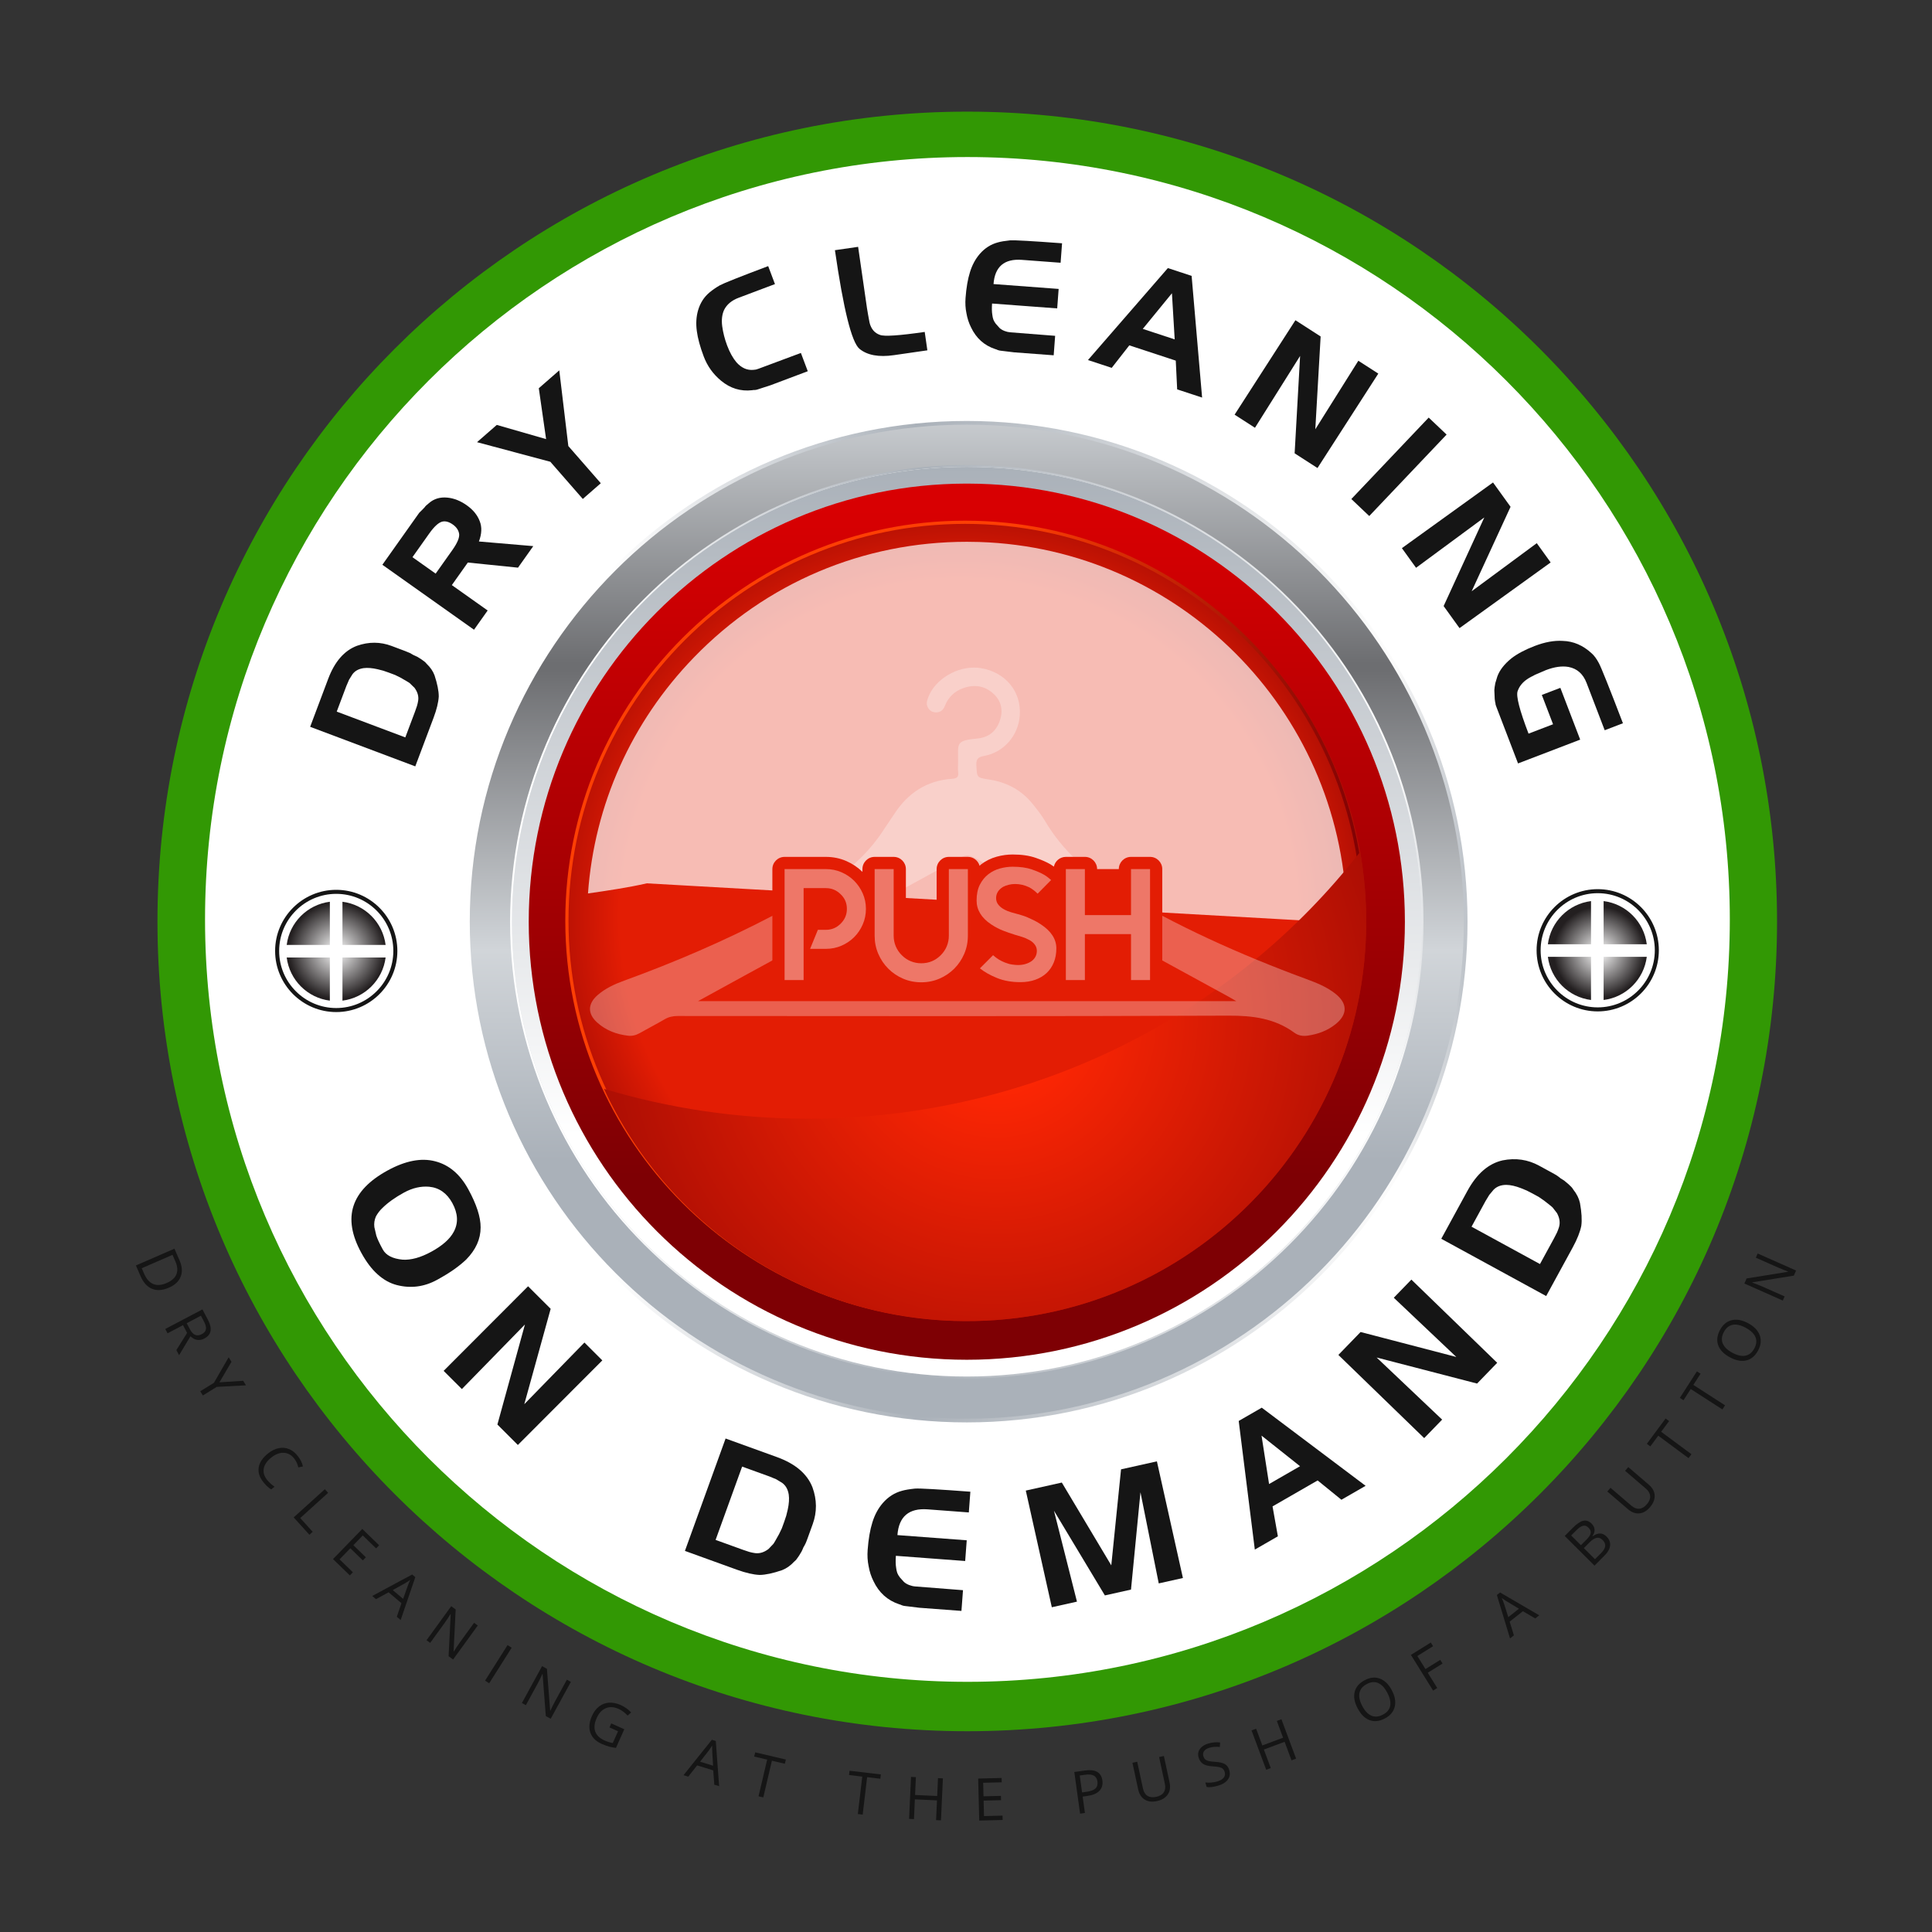 <?xml version="1.0" encoding="UTF-8" standalone="no"?>
<!-- Created with Inkscape (http://www.inkscape.org/) -->

<svg
   version="1.1"
   id="svg1"
   width="1333.333"
   height="1333.333"
   viewBox="0 0 1333.333 1333.333"
   sodipodi:docname="On Demand Dry Cleaning_Logo.ai"
   xmlns:inkscape="http://www.inkscape.org/namespaces/inkscape"
   xmlns:sodipodi="http://sodipodi.sourceforge.net/DTD/sodipodi-0.dtd"
   xmlns="http://www.w3.org/2000/svg"
   xmlns:svg="http://www.w3.org/2000/svg">
  <rect x="0" y="0" width="1333.333" height="1333.333" fill="#333333" stroke="none"/>
  <defs
     id="defs1">
    <clipPath
       clipPathUnits="userSpaceOnUse"
       id="clipPath2">
      <path
         d="M 0,0 H 1000 V 1000 H 0 Z"
         transform="translate(-86.291,-335.927)"
         id="path2" />
    </clipPath>
    <clipPath
       clipPathUnits="userSpaceOnUse"
       id="clipPath4">
      <path
         d="M 0,0 H 1000 V 1000 H 0 Z"
         transform="translate(-96.643,-315.109)"
         id="path4" />
    </clipPath>
    <clipPath
       clipPathUnits="userSpaceOnUse"
       id="clipPath6">
      <path
         d="M 0,0 H 1000 V 1000 H 0 Z"
         transform="translate(-113.581,-284.514)"
         id="path6" />
    </clipPath>
    <clipPath
       clipPathUnits="userSpaceOnUse"
       id="clipPath8">
      <path
         d="M 0,0 H 1000 V 1000 H 0 Z"
         transform="translate(-152.272,-245.073)"
         id="path8" />
    </clipPath>
    <clipPath
       clipPathUnits="userSpaceOnUse"
       id="clipPath10">
      <path
         d="M 0,0 H 1000 V 1000 H 0 Z"
         transform="translate(-152.013,-214.6)"
         id="path10" />
    </clipPath>
    <clipPath
       clipPathUnits="userSpaceOnUse"
       id="clipPath12">
      <path
         d="M 0,0 H 1000 V 1000 H 0 Z"
         transform="translate(-181.069,-184.574)"
         id="path12" />
    </clipPath>
    <clipPath
       clipPathUnits="userSpaceOnUse"
       id="clipPath14">
      <path
         d="M 0,0 H 1000 V 1000 H 0 Z"
         transform="translate(-208.653,-172.434)"
         id="path14" />
    </clipPath>
    <clipPath
       clipPathUnits="userSpaceOnUse"
       id="clipPath16">
      <path
         d="M 0,0 H 1000 V 1000 H 0 Z"
         transform="translate(-234.528,-141.043)"
         id="path16" />
    </clipPath>
    <clipPath
       clipPathUnits="userSpaceOnUse"
       id="clipPath18">
      <path
         d="M 0,0 H 1000 V 1000 H 0 Z"
         transform="translate(-251.072,-130.106)"
         id="path18" />
    </clipPath>
    <clipPath
       clipPathUnits="userSpaceOnUse"
       id="clipPath20">
      <path
         d="M 0,0 H 1000 V 1000 H 0 Z"
         transform="translate(-285.044,-110.373)"
         id="path20" />
    </clipPath>
    <clipPath
       clipPathUnits="userSpaceOnUse"
       id="clipPath22">
      <path
         d="M 0,0 H 1000 V 1000 H 0 Z"
         transform="translate(-316.388,-107.966)"
         id="path22" />
    </clipPath>
    <clipPath
       clipPathUnits="userSpaceOnUse"
       id="clipPath24">
      <path
         d="M 0,0 H 1000 V 1000 H 0 Z"
         transform="translate(-369.089,-86.071)"
         id="path24" />
    </clipPath>
    <clipPath
       clipPathUnits="userSpaceOnUse"
       id="clipPath26">
      <path
         d="M 0,0 H 1000 V 1000 H 0 Z"
         transform="translate(-395.082,-69.665)"
         id="path26" />
    </clipPath>
    <clipPath
       clipPathUnits="userSpaceOnUse"
       id="clipPath28">
      <path
         d="M 0,0 H 1000 V 1000 H 0 Z"
         transform="translate(-446.528,-60.766)"
         id="path28" />
    </clipPath>
    <clipPath
       clipPathUnits="userSpaceOnUse"
       id="clipPath30">
      <path
         d="M 0,0 H 1000 V 1000 H 0 Z"
         transform="translate(-487.041,-57.788)"
         id="path30" />
    </clipPath>
    <clipPath
       clipPathUnits="userSpaceOnUse"
       id="clipPath32">
      <path
         d="M 0,0 H 1000 V 1000 H 0 Z"
         transform="translate(-518.968,-57.979)"
         id="path32" />
    </clipPath>
    <clipPath
       clipPathUnits="userSpaceOnUse"
       id="clipPath34">
      <path
         d="M 0,0 H 1000 V 1000 H 0 Z"
         transform="translate(-560.081,-72.245)"
         id="path34" />
    </clipPath>
    <clipPath
       clipPathUnits="userSpaceOnUse"
       id="clipPath36">
      <path
         d="M 0,0 H 1000 V 1000 H 0 Z"
         transform="translate(-602.425,-91.093)"
         id="path36" />
    </clipPath>
    <clipPath
       clipPathUnits="userSpaceOnUse"
       id="clipPath38">
      <path
         d="M 0,0 H 1000 V 1000 H 0 Z"
         transform="translate(-636.276,-83.772)"
         id="path38" />
    </clipPath>
    <clipPath
       clipPathUnits="userSpaceOnUse"
       id="clipPath40">
      <path
         d="M 0,0 H 1000 V 1000 H 0 Z"
         transform="translate(-670.859,-89.735)"
         id="path40" />
    </clipPath>
    <clipPath
       clipPathUnits="userSpaceOnUse"
       id="clipPath42">
      <path
         d="M 0,0 H 1000 V 1000 H 0 Z"
         transform="translate(-705.08,-117.02)"
         id="path42" />
    </clipPath>
    <clipPath
       clipPathUnits="userSpaceOnUse"
       id="clipPath44">
      <path
         d="M 0,0 H 1000 V 1000 H 0 Z"
         transform="translate(-743.918,-126.286)"
         id="path44" />
    </clipPath>
    <clipPath
       clipPathUnits="userSpaceOnUse"
       id="clipPath46">
      <path
         d="M 0,0 H 1000 V 1000 H 0 Z"
         transform="translate(-786.206,-167.335)"
         id="path46" />
    </clipPath>
    <clipPath
       clipPathUnits="userSpaceOnUse"
       id="clipPath48">
      <path
         d="M 0,0 H 1000 V 1000 H 0 Z"
         transform="translate(-819.791,-198.692)"
         id="path48" />
    </clipPath>
    <clipPath
       clipPathUnits="userSpaceOnUse"
       id="clipPath50">
      <path
         d="M 0,0 H 1000 V 1000 H 0 Z"
         transform="translate(-842.794,-240.639)"
         id="path50" />
    </clipPath>
    <clipPath
       clipPathUnits="userSpaceOnUse"
       id="clipPath52">
      <path
         d="M 0,0 H 1000 V 1000 H 0 Z"
         transform="translate(-875.493,-247.305)"
         id="path52" />
    </clipPath>
    <clipPath
       clipPathUnits="userSpaceOnUse"
       id="clipPath54">
      <path
         d="M 0,0 H 1000 V 1000 H 0 Z"
         transform="translate(-892.885,-272.616)"
         id="path54" />
    </clipPath>
    <clipPath
       clipPathUnits="userSpaceOnUse"
       id="clipPath56">
      <path
         d="M 0,0 H 1000 V 1000 H 0 Z"
         transform="translate(-896.608,-299.849)"
         id="path56" />
    </clipPath>
    <clipPath
       clipPathUnits="userSpaceOnUse"
       id="clipPath58">
      <path
         d="M 0,0 H 1000 V 1000 H 0 Z"
         transform="translate(-929.655,-342.375)"
         id="path58" />
    </clipPath>
    <clipPath
       clipPathUnits="userSpaceOnUse"
       id="clipPath60">
      <path
         d="M 0,0 H 1000 V 1000 H 0 Z"
         transform="translate(-919.796,-523.07)"
         id="path60" />
    </clipPath>
    <clipPath
       clipPathUnits="userSpaceOnUse"
       id="clipPath62">
      <path
         d="M 0,0 H 1000 V 1000 H 0 Z"
         transform="translate(-500.738,-129.491)"
         id="path62" />
    </clipPath>
    <linearGradient
       x1="0"
       y1="0"
       x2="1"
       y2="0"
       gradientUnits="userSpaceOnUse"
       gradientTransform="matrix(0,-409.484,409.484,0,500.544,809.162)"
       spreadMethod="pad"
       id="linearGradient68">
      <stop
         style="stop-opacity:1;stop-color:#d3d7db"
         offset="0"
         id="stop62" />
      <stop
         style="stop-opacity:1;stop-color:#d3d7db"
         offset="0.027"
         id="stop63" />
      <stop
         style="stop-opacity:1;stop-color:#6d6e71"
         offset="0.372"
         id="stop64" />
      <stop
         style="stop-opacity:1;stop-color:#6d6e71"
         offset="0.382"
         id="stop65" />
      <stop
         style="stop-opacity:1;stop-color:#d1d5d9"
         offset="0.735"
         id="stop66" />
      <stop
         style="stop-opacity:1;stop-color:#d1d5d9"
         offset="0.735"
         id="stop67" />
      <stop
         style="stop-opacity:1;stop-color:#aab1b9"
         offset="1"
         id="stop68" />
    </linearGradient>
    <linearGradient
       x1="0"
       y1="0"
       x2="1"
       y2="0"
       gradientUnits="userSpaceOnUse"
       gradientTransform="matrix(518.476,0,0,518.476,241.306,523.071)"
       spreadMethod="pad"
       id="linearGradient74">
      <stop
         style="stop-opacity:1;stop-color:#ffffff"
         offset="0"
         id="stop69" />
      <stop
         style="stop-opacity:1;stop-color:#ffffff"
         offset="0.141"
         id="stop70" />
      <stop
         style="stop-opacity:1;stop-color:#aab1b9"
         offset="0.45"
         id="stop71" />
      <stop
         style="stop-opacity:1;stop-color:#fbfbfb"
         offset="0.911"
         id="stop72" />
      <stop
         style="stop-opacity:1;stop-color:#fbfbfb"
         offset="0.932"
         id="stop73" />
      <stop
         style="stop-opacity:1;stop-color:#bfc4ca"
         offset="1"
         id="stop74" />
    </linearGradient>
    <linearGradient
       x1="0"
       y1="0"
       x2="1"
       y2="0"
       gradientUnits="userSpaceOnUse"
       gradientTransform="matrix(0,-558.029,558.029,0,500.544,783.768)"
       spreadMethod="pad"
       id="linearGradient77">
      <stop
         style="stop-opacity:1;stop-color:#ffffff"
         offset="0"
         id="stop75" />
      <stop
         style="stop-opacity:1;stop-color:#ffffff"
         offset="0.313"
         id="stop76" />
      <stop
         style="stop-opacity:1;stop-color:#aab1b9"
         offset="1"
         id="stop77" />
    </linearGradient>
    <linearGradient
       x1="0"
       y1="0"
       x2="1"
       y2="0"
       gradientUnits="userSpaceOnUse"
       gradientTransform="matrix(0,-508.779,508.779,0,500.544,760.759)"
       spreadMethod="pad"
       id="linearGradient80">
      <stop
         style="stop-opacity:1;stop-color:#aab1b9"
         offset="0"
         id="stop78" />
      <stop
         style="stop-opacity:1;stop-color:#ffffff"
         offset="0.687"
         id="stop79" />
      <stop
         style="stop-opacity:1;stop-color:#ffffff"
         offset="1"
         id="stop80" />
    </linearGradient>
    <linearGradient
       x1="0"
       y1="0"
       x2="1"
       y2="0"
       gradientUnits="userSpaceOnUse"
       gradientTransform="matrix(0,-524.44,524.44,0,500.544,736.661)"
       spreadMethod="pad"
       id="linearGradient83">
      <stop
         style="stop-opacity:1;stop-color:#d80002"
         offset="0"
         id="stop81" />
      <stop
         style="stop-opacity:1;stop-color:#7e0004"
         offset="0.659"
         id="stop82" />
      <stop
         style="stop-opacity:1;stop-color:#7e0004"
         offset="1"
         id="stop83" />
    </linearGradient>
    <radialGradient
       fx="0"
       fy="0"
       cx="0"
       cy="0"
       r="1"
       gradientUnits="userSpaceOnUse"
       gradientTransform="matrix(247.632,0,0,247.632,496.717,525.249)"
       spreadMethod="pad"
       id="radialGradient86">
      <stop
         style="stop-opacity:1;stop-color:#e31d04"
         offset="0"
         id="stop84" />
      <stop
         style="stop-opacity:1;stop-color:#e31d04"
         offset="0.71"
         id="stop85" />
      <stop
         style="stop-opacity:1;stop-color:#7e0004"
         offset="1"
         id="stop86" />
    </radialGradient>
    <linearGradient
       x1="0"
       y1="0"
       x2="1"
       y2="0"
       gradientUnits="userSpaceOnUse"
       gradientTransform="matrix(231.204,-379.995,379.995,231.204,438.075,723.48)"
       spreadMethod="pad"
       id="linearGradient99">
      <stop
         style="stop-opacity:1;stop-color:#ffffff"
         offset="0"
         id="stop95" />
      <stop
         style="stop-opacity:1;stop-color:#ffffff"
         offset="0.044"
         id="stop96" />
      <stop
         style="stop-opacity:1;stop-color:#ffffff"
         offset="0.221"
         id="stop97" />
      <stop
         style="stop-opacity:1;stop-color:#ffffff"
         offset="0.774"
         id="stop98" />
      <stop
         style="stop-opacity:1;stop-color:#ffffff"
         offset="1"
         id="stop99" />
    </linearGradient>
    <clipPath
       clipPathUnits="userSpaceOnUse"
       id="clipPath99">
      <path
         d="M 216.154,894.171 H 785.471 V 346.567 H 216.154 Z"
         transform="translate(0,-2.5000001e-5)"
         id="path99" />
    </clipPath>
    <clipPath
       clipPathUnits="userSpaceOnUse"
       id="clipPath100">
      <path
         d="m 500.541,719.748 c -53.722,0 -103.895,-21.257 -141.282,-59.859 v 0 C 326.803,626.385 307.747,583.601 304.413,537.687 v 0 c 10.734,1.546 21.118,3.086 30.432,5.235 v 0 l 357.233,-20.221 c 1.718,-0.544 3.399,-1.146 5.104,-1.711 v 0 c 0.01,0.954 0.016,1.909 0.017,2.864 v 0 0.436 c -10e-4,1.738 -0.023,3.478 -0.079,5.224 v 0 c -3.298,103.319 -86.813,186.835 -190.132,190.132 v 0 c -2.162,0.069 -4.302,0.102 -6.447,0.102 z"
         transform="matrix(1.333,0,0,-1.333,0,1333.333)"
         id="path100" />
    </clipPath>
    <clipPath
       clipPathUnits="userSpaceOnUse"
       id="clipPath101">
      <path
         d="M 216.154,894.171 H 785.471 V 346.567 H 216.154 Z"
         transform="matrix(1.333,0,0,-1.333,0,1333.333)"
         id="path101" />
    </clipPath>
    <clipPath
       clipPathUnits="userSpaceOnUse"
       id="clipPath104">
      <path
         d="M 0,0 H 1000 V 1000 H 0 Z"
         transform="matrix(1.333,0,0,-1.333,0,1333.333)"
         id="path104" />
    </clipPath>
    <linearGradient
       x1="0"
       y1="0"
       x2="1"
       y2="0"
       gradientUnits="userSpaceOnUse"
       gradientTransform="matrix(414.063,0,0,414.063,292.662,523.658)"
       spreadMethod="pad"
       id="linearGradient106">
      <stop
         style="stop-opacity:1;stop-color:#fc3f04"
         offset="0"
         id="stop104" />
      <stop
         style="stop-opacity:1;stop-color:#fc3f04"
         offset="0.564"
         id="stop105" />
      <stop
         style="stop-opacity:1;stop-color:#7e0004"
         offset="1"
         id="stop106" />
    </linearGradient>
    <radialGradient
       fx="0"
       fy="0"
       cx="0"
       cy="0"
       r="1"
       gradientUnits="userSpaceOnUse"
       gradientTransform="matrix(308.775,0,0,308.775,515.86,472.492)"
       spreadMethod="pad"
       id="radialGradient109">
      <stop
         style="stop-opacity:1;stop-color:#fc2604"
         offset="0"
         id="stop107" />
      <stop
         style="stop-opacity:1;stop-color:#fc2604"
         offset="0.117"
         id="stop108" />
      <stop
         style="stop-opacity:1;stop-color:#7e0004"
         offset="1"
         id="stop109" />
    </radialGradient>
    <clipPath
       clipPathUnits="userSpaceOnUse"
       id="clipPath109">
      <path
         d="M 312.712,559.282 H 726.703 V 312.371 H 312.712 Z"
         transform="translate(0,-2.5000001e-5)"
         id="path109" />
    </clipPath>
    <clipPath
       clipPathUnits="userSpaceOnUse"
       id="clipPath111">
      <path
         d="M 0,0 H 1000 V 1000 H 0 Z"
         transform="matrix(1.333,0,0,-1.333,0,1333.333)"
         id="path111" />
    </clipPath>
    <clipPath
       clipPathUnits="userSpaceOnUse"
       id="clipPath113">
      <path
         d="M 0,0 H 1000 V 1000 H 0 Z"
         transform="translate(-234.838,-362.377)"
         id="path113" />
    </clipPath>
    <clipPath
       clipPathUnits="userSpaceOnUse"
       id="clipPath115">
      <path
         d="M 0,0 H 1000 V 1000 H 0 Z"
         transform="translate(-257.452,-262.662)"
         id="path115" />
    </clipPath>
    <clipPath
       clipPathUnits="userSpaceOnUse"
       id="clipPath117">
      <path
         d="M 0,0 H 1000 V 1000 H 0 Z"
         transform="translate(-405.939,-212.416)"
         id="path117" />
    </clipPath>
    <clipPath
       clipPathUnits="userSpaceOnUse"
       id="clipPath119">
      <path
         d="M 0,0 H 1000 V 1000 H 0 Z"
         transform="translate(-475.844,-167.827)"
         id="path119" />
    </clipPath>
    <clipPath
       clipPathUnits="userSpaceOnUse"
       id="clipPath121">
      <path
         d="M 0,0 H 1000 V 1000 H 0 Z"
         transform="translate(-599.763,-180.435)"
         id="path121" />
    </clipPath>
    <clipPath
       clipPathUnits="userSpaceOnUse"
       id="clipPath123">
      <path
         d="M 0,0 H 1000 V 1000 H 0 Z"
         transform="translate(-652.969,-256.924)"
         id="path123" />
    </clipPath>
    <clipPath
       clipPathUnits="userSpaceOnUse"
       id="clipPath125">
      <path
         d="M 0,0 H 1000 V 1000 H 0 Z"
         transform="translate(-764.531,-283.869)"
         id="path125" />
    </clipPath>
    <clipPath
       clipPathUnits="userSpaceOnUse"
       id="clipPath127">
      <path
         d="M 0,0 H 1000 V 1000 H 0 Z"
         transform="translate(-793.127,-382.293)"
         id="path127" />
    </clipPath>
    <clipPath
       clipPathUnits="userSpaceOnUse"
       id="clipPath129">
      <path
         d="M 0,0 H 1000 V 1000 H 0 Z"
         transform="translate(-201.316,-651.833)"
         id="path129" />
    </clipPath>
    <clipPath
       clipPathUnits="userSpaceOnUse"
       id="clipPath131">
      <path
         d="M 0,0 H 1000 V 1000 H 0 Z"
         transform="translate(-228.912,-730.01)"
         id="path131" />
    </clipPath>
    <clipPath
       clipPathUnits="userSpaceOnUse"
       id="clipPath133">
      <path
         d="M 0,0 H 1000 V 1000 H 0 Z"
         transform="translate(-294.166,-769.132)"
         id="path133" />
    </clipPath>
    <clipPath
       clipPathUnits="userSpaceOnUse"
       id="clipPath135">
      <path
         d="M 0,0 H 1000 V 1000 H 0 Z"
         transform="translate(-398.882,-800.615)"
         id="path135" />
    </clipPath>
    <clipPath
       clipPathUnits="userSpaceOnUse"
       id="clipPath137">
      <path
         d="M 0,0 H 1000 V 1000 H 0 Z"
         transform="translate(-462.72,-816.174)"
         id="path137" />
    </clipPath>
    <clipPath
       clipPathUnits="userSpaceOnUse"
       id="clipPath139">
      <path
         d="M 0,0 H 1000 V 1000 H 0 Z"
         transform="translate(-524.905,-817.631)"
         id="path139" />
    </clipPath>
    <clipPath
       clipPathUnits="userSpaceOnUse"
       id="clipPath141">
      <path
         d="M 0,0 H 1000 V 1000 H 0 Z"
         transform="translate(-606.589,-848.21)"
         id="path141" />
    </clipPath>
    <clipPath
       clipPathUnits="userSpaceOnUse"
       id="clipPath143">
      <path
         d="M 0,0 H 1000 V 1000 H 0 Z"
         transform="translate(-670.1,-765.362)"
         id="path143" />
    </clipPath>
    <clipPath
       clipPathUnits="userSpaceOnUse"
       id="clipPath145">
      <path
         d="M 0,0 H 1000 V 1000 H 0 Z"
         transform="translate(-699.452,-741.704)"
         id="path145" />
    </clipPath>
    <clipPath
       clipPathUnits="userSpaceOnUse"
       id="clipPath147">
      <path
         d="M 0,0 H 1000 V 1000 H 0 Z"
         transform="translate(-747.221,-686.302)"
         id="path147" />
    </clipPath>
    <clipPath
       clipPathUnits="userSpaceOnUse"
       id="clipPath149">
      <path
         d="M 0,0 H 1000 V 1000 H 0 Z"
         transform="translate(-774.683,-633.692)"
         id="path149" />
    </clipPath>
    <linearGradient
       x1="0"
       y1="0"
       x2="1"
       y2="0"
       gradientUnits="userSpaceOnUse"
       gradientTransform="matrix(0,182.647,-182.647,0,500.915,470.025)"
       spreadMethod="pad"
       id="linearGradient152">
      <stop
         style="stop-opacity:1;stop-color:#ffffff"
         offset="0"
         id="stop149" />
      <stop
         style="stop-opacity:1;stop-color:#ffffff"
         offset="0.783"
         id="stop150" />
      <stop
         style="stop-opacity:1;stop-color:#ffffff"
         offset="0.901"
         id="stop151" />
      <stop
         style="stop-opacity:1;stop-color:#ffffff"
         offset="1"
         id="stop152" />
    </linearGradient>
    <clipPath
       clipPathUnits="userSpaceOnUse"
       id="clipPath152">
      <path
         d="M 304.104,656.253 H 697.726 V 463.722 H 304.104 Z"
         transform="translate(0,-2.5000001e-5)"
         id="path152" />
    </clipPath>
    <clipPath
       clipPathUnits="userSpaceOnUse"
       id="clipPath154">
      <path
         d="M 0,0 H 1000 V 1000 H 0 Z"
         transform="matrix(1.333,0,0,-1.333,0,1333.333)"
         id="path154" />
    </clipPath>
    <radialGradient
       fx="0"
       fy="0"
       cx="0"
       cy="0"
       r="1"
       gradientUnits="userSpaceOnUse"
       gradientTransform="matrix(75.83,0,0,75.83,500.808,521.604)"
       spreadMethod="pad"
       id="radialGradient158">
      <stop
         style="stop-opacity:1;stop-color:#e31d04"
         offset="0"
         id="stop154" />
      <stop
         style="stop-opacity:1;stop-color:#e31d04"
         offset="0.136"
         id="stop155" />
      <stop
         style="stop-opacity:1;stop-color:#e31d04"
         offset="0.191"
         id="stop156" />
      <stop
         style="stop-opacity:1;stop-color:#e31d04"
         offset="0.704"
         id="stop157" />
      <stop
         style="stop-opacity:1;stop-color:#e31d04"
         offset="1"
         id="stop158" />
    </radialGradient>
    <linearGradient
       x1="0"
       y1="0"
       x2="1"
       y2="0"
       gradientUnits="userSpaceOnUse"
       gradientTransform="matrix(42.111,0,0,42.111,406.199,521.563)"
       spreadMethod="pad"
       id="linearGradient162">
      <stop
         style="stop-opacity:1;stop-color:#ffffff"
         offset="0"
         id="stop159" />
      <stop
         style="stop-opacity:1;stop-color:#ffffff"
         offset="0.783"
         id="stop160" />
      <stop
         style="stop-opacity:1;stop-color:#ffffff"
         offset="0.901"
         id="stop161" />
      <stop
         style="stop-opacity:1;stop-color:#ffffff"
         offset="1"
         id="stop162" />
    </linearGradient>
    <clipPath
       clipPathUnits="userSpaceOnUse"
       id="clipPath162">
      <path
         d="M 406.199,550.295 H 448.31 V 492.832 H 406.199 Z"
         transform="translate(0,-2.5000001e-5)"
         id="path162" />
    </clipPath>
    <clipPath
       clipPathUnits="userSpaceOnUse"
       id="clipPath164">
      <path
         d="M 0,0 H 1000 V 1000 H 0 Z"
         transform="matrix(1.333,0,0,-1.333,0,1333.333)"
         id="path164" />
    </clipPath>
    <linearGradient
       x1="0"
       y1="0"
       x2="1"
       y2="0"
       gradientUnits="userSpaceOnUse"
       gradientTransform="matrix(48.269,0,0,48.269,452.827,520.99)"
       spreadMethod="pad"
       id="linearGradient167">
      <stop
         style="stop-opacity:1;stop-color:#ffffff"
         offset="0"
         id="stop164" />
      <stop
         style="stop-opacity:1;stop-color:#ffffff"
         offset="0.783"
         id="stop165" />
      <stop
         style="stop-opacity:1;stop-color:#ffffff"
         offset="0.901"
         id="stop166" />
      <stop
         style="stop-opacity:1;stop-color:#ffffff"
         offset="1"
         id="stop167" />
    </linearGradient>
    <clipPath
       clipPathUnits="userSpaceOnUse"
       id="clipPath167">
      <path
         d="m 452.827,550.295 h 48.269 v -58.611 h -48.269 z"
         transform="translate(0,-2.5000001e-5)"
         id="path167" />
    </clipPath>
    <clipPath
       clipPathUnits="userSpaceOnUse"
       id="clipPath169">
      <path
         d="M 0,0 H 1000 V 1000 H 0 Z"
         transform="matrix(1.333,0,0,-1.333,0,1333.333)"
         id="path169" />
    </clipPath>
    <linearGradient
       x1="0"
       y1="0"
       x2="1"
       y2="0"
       gradientUnits="userSpaceOnUse"
       gradientTransform="matrix(41.288,0,0,41.288,505.612,521.646)"
       spreadMethod="pad"
       id="linearGradient172">
      <stop
         style="stop-opacity:1;stop-color:#ffffff"
         offset="0"
         id="stop169" />
      <stop
         style="stop-opacity:1;stop-color:#ffffff"
         offset="0.783"
         id="stop170" />
      <stop
         style="stop-opacity:1;stop-color:#ffffff"
         offset="0.901"
         id="stop171" />
      <stop
         style="stop-opacity:1;stop-color:#ffffff"
         offset="1"
         id="stop172" />
    </linearGradient>
    <clipPath
       clipPathUnits="userSpaceOnUse"
       id="clipPath172">
      <path
         d="M 505.612,551.526 H 546.9 v -59.76 h -41.288 z"
         transform="translate(0,-2.5000001e-5)"
         id="path172" />
    </clipPath>
    <clipPath
       clipPathUnits="userSpaceOnUse"
       id="clipPath174">
      <path
         d="M 0,0 H 1000 V 1000 H 0 Z"
         transform="matrix(1.333,0,0,-1.333,0,1333.333)"
         id="path174" />
    </clipPath>
    <linearGradient
       x1="0"
       y1="0"
       x2="1"
       y2="0"
       gradientUnits="userSpaceOnUse"
       gradientTransform="matrix(43.589,0,0,43.589,551.824,521.563)"
       spreadMethod="pad"
       id="linearGradient177">
      <stop
         style="stop-opacity:1;stop-color:#ffffff"
         offset="0"
         id="stop174" />
      <stop
         style="stop-opacity:1;stop-color:#ffffff"
         offset="0.783"
         id="stop175" />
      <stop
         style="stop-opacity:1;stop-color:#ffffff"
         offset="0.901"
         id="stop176" />
      <stop
         style="stop-opacity:1;stop-color:#ffffff"
         offset="1"
         id="stop177" />
    </linearGradient>
    <clipPath
       clipPathUnits="userSpaceOnUse"
       id="clipPath177">
      <path
         d="m 551.824,550.295 h 43.589 v -57.463 h -43.589 z"
         transform="translate(0,-2.5000001e-5)"
         id="path177" />
    </clipPath>
    <clipPath
       clipPathUnits="userSpaceOnUse"
       id="clipPath179">
      <path
         d="M 0,0 H 1000 V 1000 H 0 Z"
         transform="matrix(1.333,0,0,-1.333,0,1333.333)"
         id="path179" />
    </clipPath>
    <radialGradient
       fx="0"
       fy="0"
       cx="0"
       cy="0"
       r="1"
       gradientUnits="userSpaceOnUse"
       gradientTransform="matrix(23.622,0,0,23.622,828.022,507.232)"
       spreadMethod="pad"
       id="radialGradient180">
      <stop
         style="stop-opacity:1;stop-color:#ffffff"
         offset="0"
         id="stop179" />
      <stop
         style="stop-opacity:1;stop-color:#231f20"
         offset="1"
         id="stop180" />
    </radialGradient>
    <radialGradient
       fx="0"
       fy="0"
       cx="0"
       cy="0"
       r="1"
       gradientUnits="userSpaceOnUse"
       gradientTransform="matrix(23.622,0,0,23.622,828.022,507.232)"
       spreadMethod="pad"
       id="radialGradient182">
      <stop
         style="stop-opacity:1;stop-color:#ffffff"
         offset="0"
         id="stop181" />
      <stop
         style="stop-opacity:1;stop-color:#231f20"
         offset="1"
         id="stop182" />
    </radialGradient>
    <radialGradient
       fx="0"
       fy="0"
       cx="0"
       cy="0"
       r="1"
       gradientUnits="userSpaceOnUse"
       gradientTransform="matrix(23.622,0,0,23.622,828.022,507.232)"
       spreadMethod="pad"
       id="radialGradient184">
      <stop
         style="stop-opacity:1;stop-color:#ffffff"
         offset="0"
         id="stop183" />
      <stop
         style="stop-opacity:1;stop-color:#231f20"
         offset="1"
         id="stop184" />
    </radialGradient>
    <radialGradient
       fx="0"
       fy="0"
       cx="0"
       cy="0"
       r="1"
       gradientUnits="userSpaceOnUse"
       gradientTransform="matrix(23.622,0,0,23.622,828.022,507.232)"
       spreadMethod="pad"
       id="radialGradient186">
      <stop
         style="stop-opacity:1;stop-color:#ffffff"
         offset="0"
         id="stop185" />
      <stop
         style="stop-opacity:1;stop-color:#231f20"
         offset="1"
         id="stop186" />
    </radialGradient>
    <radialGradient
       fx="0"
       fy="0"
       cx="0"
       cy="0"
       r="1"
       gradientUnits="userSpaceOnUse"
       gradientTransform="matrix(25.021,0,0,25.021,174.316,507.93)"
       spreadMethod="pad"
       id="radialGradient188">
      <stop
         style="stop-opacity:1;stop-color:#ffffff"
         offset="0"
         id="stop187" />
      <stop
         style="stop-opacity:1;stop-color:#231f20"
         offset="1"
         id="stop188" />
    </radialGradient>
    <radialGradient
       fx="0"
       fy="0"
       cx="0"
       cy="0"
       r="1"
       gradientUnits="userSpaceOnUse"
       gradientTransform="matrix(25.021,0,0,25.021,174.316,507.93)"
       spreadMethod="pad"
       id="radialGradient190">
      <stop
         style="stop-opacity:1;stop-color:#ffffff"
         offset="0"
         id="stop189" />
      <stop
         style="stop-opacity:1;stop-color:#231f20"
         offset="1"
         id="stop190" />
    </radialGradient>
    <radialGradient
       fx="0"
       fy="0"
       cx="0"
       cy="0"
       r="1"
       gradientUnits="userSpaceOnUse"
       gradientTransform="matrix(25.021,0,0,25.021,174.316,507.93)"
       spreadMethod="pad"
       id="radialGradient192">
      <stop
         style="stop-opacity:1;stop-color:#ffffff"
         offset="0"
         id="stop191" />
      <stop
         style="stop-opacity:1;stop-color:#231f20"
         offset="1"
         id="stop192" />
    </radialGradient>
    <radialGradient
       fx="0"
       fy="0"
       cx="0"
       cy="0"
       r="1"
       gradientUnits="userSpaceOnUse"
       gradientTransform="matrix(25.021,0,0,25.021,174.316,507.93)"
       spreadMethod="pad"
       id="radialGradient194">
      <stop
         style="stop-opacity:1;stop-color:#ffffff"
         offset="0"
         id="stop193" />
      <stop
         style="stop-opacity:1;stop-color:#231f20"
         offset="1"
         id="stop194" />
    </radialGradient>
    <clipPath
       clipPathUnits="userSpaceOnUse"
       id="clipPath196">
      <path
         d="M 0,0 H 1000 V 1000 H 0 Z"
         transform="translate(-826.978,-537.689)"
         id="path196" />
    </clipPath>
    <clipPath
       clipPathUnits="userSpaceOnUse"
       id="clipPath198">
      <path
         d="M 0,0 H 1000 V 1000 H 0 Z"
         transform="translate(-174.037,-537.345)"
         id="path198" />
    </clipPath>
  </defs>
  <sodipodi:namedview
     id="namedview1"
     pagecolor="#ffffff"
     bordercolor="#000000"
     borderopacity="0.25"
     inkscape:showpageshadow="2"
     inkscape:pageopacity="0.0"
     inkscape:pagecheckerboard="0"
     inkscape:deskcolor="#d1d1d1">
    <inkscape:page
       x="0"
       y="0"
       inkscape:label="1"
       id="page1"
       width="1333.333"
       height="1333.333"
       margin="0"
       bleed="0" />
  </sodipodi:namedview>
  <g
     id="layer-MC0"
     inkscape:groupmode="layer"
     inkscape:label="Layer 1">
    <path
       id="path1"
       d="m 0,0 c 2.601,1.132 4.279,2.638 5.029,4.517 0.752,1.88 0.567,4.107 -0.552,6.682 L 3.01,14.57 -12.93,7.634 -11.701,4.809 C -10.499,2.044 -8.914,0.261 -6.948,-0.54 -4.983,-1.341 -2.666,-1.16 0,0 m 1.151,-2.421 c -3.295,-1.433 -6.202,-1.635 -8.722,-0.605 -2.519,1.03 -4.51,3.223 -5.97,6.58 l -2.405,5.527 19.952,8.682 2.661,-6.115 C 8.016,8.546 8.206,5.76 7.234,3.293 6.263,0.825 4.235,-1.079 1.151,-2.421"
       style="fill:#151515;fill-opacity:1;fill-rule:nonzero;stroke:none"
       transform="matrix(1.333,0,0,-1.333,115.054,885.431)"
       clip-path="url(#clipPath2)" />
    <path
       id="path3"
       d="m 0,0 1.616,-3.068 c 0.833,-1.58 1.758,-2.573 2.774,-2.98 1.016,-0.407 2.152,-0.28 3.407,0.383 1.273,0.67 1.992,1.528 2.159,2.575 0.166,1.046 -0.188,2.399 -1.062,4.059 L 7.36,3.878 Z M -1.923,-1.012 -9.928,-5.231 -11.107,-2.992 8.143,7.15 10.925,1.87 C 12.17,-0.491 12.636,-2.474 12.327,-4.078 12.018,-5.683 10.954,-6.964 9.137,-7.921 6.591,-9.263 4.19,-8.879 1.935,-6.77 l -5.896,-9.785 -1.395,2.646 5.55,8.88 z"
       style="fill:#151515;fill-opacity:1;fill-rule:nonzero;stroke:none"
       transform="matrix(1.333,0,0,-1.333,128.858,913.187)"
       clip-path="url(#clipPath4)" />
    <path
       id="path5"
       d="m 0,0 12.306,0.78 1.44,-2.33 -15.149,-0.822 -7.18,-4.436 -1.345,2.178 7.077,4.373 7.624,13.23 1.455,-2.355 z"
       style="fill:#151515;fill-opacity:1;fill-rule:nonzero;stroke:none"
       transform="matrix(1.333,0,0,-1.333,151.441,953.982)"
       clip-path="url(#clipPath6)" />
    <path
       id="path7"
       d="m 0,0 c -1.482,1.877 -3.276,2.865 -5.383,2.964 -2.107,0.1 -4.249,-0.709 -6.421,-2.424 -2.235,-1.764 -3.549,-3.651 -3.94,-5.661 -0.392,-2.01 0.177,-3.984 1.709,-5.923 0.94,-1.192 2.227,-2.382 3.861,-3.569 l -1.742,-1.375 c -1.377,0.833 -2.753,2.118 -4.123,3.855 -1.986,2.516 -2.755,5.059 -2.309,7.631 0.448,2.571 2.078,4.967 4.89,7.187 1.758,1.39 3.56,2.277 5.404,2.666 1.843,0.386 3.614,0.241 5.31,-0.435 C -1.046,4.239 0.467,3.06 1.794,1.379 3.209,-0.412 4.117,-2.236 4.521,-4.093 L 2.151,-4.597 C 1.738,-2.825 1.02,-1.293 0,0"
       style="fill:#151515;fill-opacity:1;fill-rule:nonzero;stroke:none"
       transform="matrix(1.333,0,0,-1.333,203.03,1006.569)"
       clip-path="url(#clipPath8)" />
    <path
       id="path9"
       d="M 0,0 16.136,14.597 17.833,12.722 3.396,-0.338 9.837,-7.458 8.138,-8.995 Z"
       style="fill:#151515;fill-opacity:1;fill-rule:nonzero;stroke:none"
       transform="matrix(1.333,0,0,-1.333,202.684,1047.2)"
       clip-path="url(#clipPath10)" />
    <path
       id="path11"
       d="M 0,0 -8.701,8.451 6.461,24.059 15.161,15.608 13.595,13.996 6.709,20.684 1.825,15.655 8.295,9.371 6.739,7.77 0.27,14.054 -5.31,8.311 1.577,1.623 Z"
       style="fill:#151515;fill-opacity:1;fill-rule:nonzero;stroke:none"
       transform="matrix(1.333,0,0,-1.333,241.425,1087.235)"
       clip-path="url(#clipPath12)" />
    <path
       id="path13"
       d="M 0,0 2.425,6.781 C 2.726,7.644 3.146,8.66 3.681,9.831 2.9,9.245 1.984,8.648 0.936,8.04 l -6.31,-3.491 z m -3.273,-9.28 2.403,7.033 -6.656,5.634 -6.516,-3.551 -1.954,1.654 20.682,11.118 1.625,-1.375 -7.585,-22.205 z"
       style="fill:#151515;fill-opacity:1;fill-rule:nonzero;stroke:none"
       transform="matrix(1.333,0,0,-1.333,278.205,1103.421)"
       clip-path="url(#clipPath14)" />
    <path
       id="path15"
       d="m 0,0 -2.337,1.695 1.091,21.764 -0.096,0.07 C -2.471,21.701 -3.561,20.064 -4.608,18.618 L -11.868,8.605 -13.76,9.976 -0.988,27.593 1.326,25.916 0.254,4.228 0.35,4.158 c 0.141,0.229 0.609,0.952 1.407,2.17 0.797,1.217 1.387,2.073 1.77,2.567 l 7.33,10.109 1.916,-1.388 z"
       style="fill:#151515;fill-opacity:1;fill-rule:nonzero;stroke:none"
       transform="matrix(1.333,0,0,-1.333,312.704,1145.275)"
       clip-path="url(#clipPath16)" />
    <path
       id="path17"
       d="M 0,0 11.631,18.39 13.769,17.038 2.139,-1.353 Z"
       style="fill:#151515;fill-opacity:1;fill-rule:nonzero;stroke:none"
       transform="matrix(1.333,0,0,-1.333,334.763,1159.858)"
       clip-path="url(#clipPath18)" />
    <path
       id="path19"
       d="M 0,0 -2.533,1.385 -4.205,23.113 -4.31,23.17 C -5.2,21.214 -6.072,19.452 -6.929,17.885 l -5.934,-10.852 -2.05,1.121 10.439,19.093 2.508,-1.372 1.682,-21.648 0.105,-0.057 c 0.11,0.244 0.484,1.02 1.121,2.33 0.636,1.308 1.112,2.232 1.43,2.771 l 5.991,10.956 2.076,-1.136 z"
       style="fill:#151515;fill-opacity:1;fill-rule:nonzero;stroke:none"
       transform="matrix(1.333,0,0,-1.333,380.059,1186.169)"
       clip-path="url(#clipPath20)" />
    <path
       id="path21"
       d="m 0,0 6.75,-3.025 -4.329,-9.656 c -1.201,0.136 -2.383,0.361 -3.546,0.676 -1.163,0.315 -2.46,0.792 -3.892,1.434 -3.005,1.348 -4.944,3.291 -5.818,5.83 -0.874,2.539 -0.588,5.42 0.856,8.644 0.925,2.064 2.151,3.687 3.675,4.867 1.525,1.182 3.248,1.833 5.174,1.956 1.924,0.12 3.932,-0.288 6.023,-1.224 2.12,-0.95 3.919,-2.225 5.398,-3.823 L 8.482,4.044 C 7.031,5.607 5.475,6.761 3.819,7.504 1.402,8.587 -0.809,8.713 -2.813,7.883 -4.816,7.052 -6.39,5.36 -7.534,2.806 -8.735,0.126 -8.993,-2.2 -8.305,-4.171 c 0.687,-1.972 2.299,-3.526 4.834,-4.663 1.376,-0.616 2.791,-1.061 4.247,-1.332 l 2.739,6.111 -4.44,1.991 z"
       style="fill:#151515;fill-opacity:1;fill-rule:nonzero;stroke:none"
       transform="matrix(1.333,0,0,-1.333,421.85,1189.379)"
       clip-path="url(#clipPath22)" />
    <path
       id="path23"
       d="M 0,0 -0.427,7.189 C -0.489,8.101 -0.502,9.2 -0.468,10.488 -0.958,9.643 -1.566,8.735 -2.291,7.765 L -6.727,2.079 Z M 0.627,-9.82 0.081,-2.409 -8.252,0.165 -12.855,-5.656 -15.3,-4.9 -0.632,13.437 1.402,12.809 3.129,-10.593 Z"
       style="fill:#151515;fill-opacity:1;fill-rule:nonzero;stroke:none"
       transform="matrix(1.333,0,0,-1.333,492.118,1218.572)"
       clip-path="url(#clipPath24)" />
    <path
       id="path25"
       d="m 0,0 -2.463,0.577 4.456,18.996 -6.709,1.574 0.513,2.187 15.881,-3.724 -0.513,-2.188 -6.709,1.574 z"
       style="fill:#151515;fill-opacity:1;fill-rule:nonzero;stroke:none"
       transform="matrix(1.333,0,0,-1.333,526.775,1240.446)"
       clip-path="url(#clipPath26)" />
    <path
       id="path27"
       d="M 0,0 -2.513,0.297 -0.221,19.675 -7.063,20.484 -6.8,22.716 9.4,20.798 9.135,18.567 2.292,19.376 Z"
       style="fill:#151515;fill-opacity:1;fill-rule:nonzero;stroke:none"
       transform="matrix(1.333,0,0,-1.333,595.371,1252.312)"
       clip-path="url(#clipPath28)" />
    <path
       id="path29"
       d="m 0,0 -2.528,0.117 0.471,10.229 -11.448,0.526 -0.47,-10.229 -2.528,0.117 1.001,21.736 2.527,-0.117 -0.426,-9.248 11.448,-0.526 0.426,9.248 L 1,21.736 Z"
       style="fill:#151515;fill-opacity:1;fill-rule:nonzero;stroke:none"
       transform="matrix(1.333,0,0,-1.333,649.388,1256.283)"
       clip-path="url(#clipPath30)" />
    <path
       id="path31"
       d="m 0,0 -12.126,-0.301 -0.54,21.752 12.126,0.301 0.056,-2.247 -9.597,-0.237 0.174,-7.009 9.017,0.224 0.054,-2.231 -9.016,-0.224 0.198,-8.005 9.598,0.238 z"
       style="fill:#151515;fill-opacity:1;fill-rule:nonzero;stroke:none"
       transform="matrix(1.333,0,0,-1.333,691.957,1256.028)"
       clip-path="url(#clipPath32)" />
    <path
       id="path33"
       d="M 0,0 2.255,0.313 C 4.477,0.622 6.033,1.204 6.927,2.058 7.82,2.913 8.157,4.132 7.937,5.716 7.739,7.14 7.124,8.136 6.094,8.705 5.063,9.272 3.559,9.42 1.585,9.145 L -1.216,8.757 Z M 10.514,6.193 C 10.818,4.011 10.306,2.23 8.98,0.849 7.655,-0.532 5.606,-1.415 2.835,-1.801 L 0.3,-2.152 l 1.176,-8.477 -2.505,-0.349 -2.994,21.553 5.586,0.776 c 5.386,0.748 8.37,-0.972 8.951,-5.158"
       style="fill:#151515;fill-opacity:1;fill-rule:nonzero;stroke:none"
       transform="matrix(1.333,0,0,-1.333,746.775,1237.007)"
       clip-path="url(#clipPath34)" />
    <path
       id="path35"
       d="m 0,0 2.959,-13.765 c 0.523,-2.425 0.2,-4.489 -0.967,-6.191 -1.166,-1.703 -3.03,-2.829 -5.591,-3.379 -2.56,-0.551 -4.692,-0.279 -6.394,0.817 -1.702,1.095 -2.816,2.865 -3.342,5.31 l -2.947,13.707 2.473,0.532 2.986,-13.882 c 0.381,-1.775 1.16,-3.034 2.334,-3.775 1.175,-0.742 2.703,-0.912 4.585,-0.506 1.794,0.385 3.073,1.16 3.837,2.324 0.766,1.165 0.956,2.638 0.572,4.424 l -2.979,13.852 z"
       style="fill:#151515;fill-opacity:1;fill-rule:nonzero;stroke:none"
       transform="matrix(1.333,0,0,-1.333,803.233,1211.876)"
       clip-path="url(#clipPath36)" />
    <path
       id="path37"
       d="m 0,0 c 0.537,-1.839 0.289,-3.467 -0.744,-4.885 -1.032,-1.418 -2.692,-2.46 -4.977,-3.128 -2.477,-0.725 -4.475,-0.962 -5.995,-0.712 l -0.684,2.342 c 0.963,-0.111 1.98,-0.125 3.05,-0.04 1.071,0.086 2.102,0.273 3.093,0.564 1.619,0.472 2.748,1.135 3.387,1.989 0.64,0.853 0.801,1.828 0.48,2.923 -0.211,0.723 -0.53,1.274 -0.955,1.651 -0.426,0.377 -1.035,0.661 -1.831,0.854 -0.795,0.191 -1.96,0.331 -3.495,0.42 -2.145,0.128 -3.775,0.546 -4.887,1.256 -1.111,0.708 -1.891,1.829 -2.339,3.364 -0.469,1.609 -0.239,3.066 0.692,4.372 0.931,1.305 2.392,2.25 4.383,2.83 2.076,0.607 4.097,0.783 6.063,0.531 l -0.14,-2.335 c -1.935,0.219 -3.718,0.092 -5.346,-0.383 -1.285,-0.376 -2.209,-0.946 -2.773,-1.71 -0.561,-0.764 -0.7,-1.636 -0.413,-2.617 0.211,-0.724 0.518,-1.277 0.92,-1.661 0.401,-0.384 0.975,-0.678 1.72,-0.878 0.747,-0.2 1.84,-0.344 3.281,-0.429 C -5.091,4.177 -3.338,3.779 -2.254,3.124 -1.168,2.47 -0.417,1.427 0,0"
       style="fill:#151515;fill-opacity:1;fill-rule:nonzero;stroke:none"
       transform="matrix(1.333,0,0,-1.333,848.367,1221.637)"
       clip-path="url(#clipPath38)" />
    <path
       id="path39"
       d="m 0,0 -2.371,-0.883 -3.577,9.593 -10.737,-4.003 3.577,-9.595 -2.371,-0.883 -7.602,20.388 2.371,0.884 3.233,-8.674 10.74,4.003 -3.235,8.675 2.37,0.884 z"
       style="fill:#151515;fill-opacity:1;fill-rule:nonzero;stroke:none"
       transform="matrix(1.333,0,0,-1.333,894.479,1213.687)"
       clip-path="url(#clipPath40)" />
    <path
       id="path41"
       d="m 0,0 c 1.37,-2.61 2.965,-4.296 4.785,-5.06 1.819,-0.766 3.787,-0.592 5.905,0.52 2.135,1.122 3.393,2.64 3.777,4.556 0.382,1.916 -0.113,4.182 -1.488,6.8 -1.361,2.592 -2.936,4.272 -4.723,5.042 C 6.467,12.628 4.509,12.454 2.384,11.339 0.25,10.217 -1.019,8.69 -1.422,6.759 -1.825,4.827 -1.352,2.574 0,0 M 15.352,8.062 C 16.97,4.979 17.464,2.145 16.832,-0.44 16.201,-3.025 14.497,-5.045 11.72,-6.503 8.883,-7.994 6.238,-8.276 3.786,-7.351 c -2.453,0.926 -4.511,2.969 -6.172,6.131 -1.646,3.136 -2.15,5.973 -1.51,8.512 0.639,2.538 2.382,4.554 5.229,6.05 2.766,1.453 5.388,1.708 7.866,0.769 2.478,-0.94 4.528,-2.957 6.153,-6.049"
       style="fill:#151515;fill-opacity:1;fill-rule:nonzero;stroke:none"
       transform="matrix(1.333,0,0,-1.333,940.106,1177.307)"
       clip-path="url(#clipPath42)" />
    <path
       id="path43"
       d="m 0,0 -2.149,-1.335 -11.487,18.479 10.301,6.404 1.187,-1.908 -8.153,-5.069 4.203,-6.761 7.66,4.761 1.187,-1.909 -7.66,-4.762 z"
       style="fill:#151515;fill-opacity:1;fill-rule:nonzero;stroke:none"
       transform="matrix(1.333,0,0,-1.333,991.89,1164.952)"
       clip-path="url(#clipPath44)" />
    <path
       id="path45"
       d="m 0,0 -6.169,3.717 c -0.785,0.465 -1.7,1.076 -2.742,1.833 0.42,-0.882 0.825,-1.897 1.214,-3.044 l 2.177,-6.875 z m 8.45,-5.041 -6.419,3.745 -6.839,-5.413 2.194,-7.089 -2.006,-1.589 -6.814,22.47 1.668,1.322 20.27,-11.82 z"
       style="fill:#151515;fill-opacity:1;fill-rule:nonzero;stroke:none"
       transform="matrix(1.333,0,0,-1.333,1048.275,1110.22)"
       clip-path="url(#clipPath46)" />
    <path
       id="path47"
       d="m 0,0 5.766,-5.747 3.205,3.215 c 1.24,1.243 1.932,2.419 2.079,3.528 C 11.195,2.105 10.755,3.171 9.728,4.193 8.773,5.146 7.75,5.526 6.659,5.33 5.569,5.136 4.368,4.382 3.059,3.068 Z M -1.517,1.513 1.425,4.464 C 2.685,5.729 3.394,6.838 3.551,7.788 3.707,8.739 3.315,9.683 2.373,10.622 1.509,11.484 0.577,11.796 -0.423,11.56 -1.422,11.324 -2.595,10.53 -3.939,9.181 L -6.566,6.546 Z m -8.385,4.786 4.34,4.353 c 2.038,2.045 3.818,3.219 5.341,3.524 C 1.3,14.48 2.722,13.973 4.042,12.657 4.957,11.746 5.456,10.739 5.542,9.639 5.627,8.537 5.272,7.41 4.474,6.258 L 4.58,6.154 c 2.733,1.94 5.129,1.885 7.188,-0.168 1.377,-1.374 1.988,-2.911 1.833,-4.611 -0.155,-1.703 -1.067,-3.39 -2.734,-5.062 L 5.508,-9.063 Z"
       style="fill:#151515;fill-opacity:1;fill-rule:nonzero;stroke:none"
       transform="matrix(1.333,0,0,-1.333,1093.055,1068.411)"
       clip-path="url(#clipPath48)" />
    <path
       id="path49"
       d="m 0,0 10.685,-9.168 c 1.882,-1.616 2.874,-3.453 2.976,-5.514 0.1,-2.062 -0.702,-4.086 -2.407,-6.074 -1.706,-1.988 -3.568,-3.06 -5.587,-3.218 -2.018,-0.158 -3.975,0.577 -5.873,2.205 l -10.639,9.13 1.647,1.92 10.775,-9.245 c 1.379,-1.183 2.76,-1.714 4.144,-1.594 1.383,0.119 2.702,0.909 3.956,2.37 1.195,1.394 1.745,2.785 1.65,4.174 -0.097,1.39 -0.836,2.679 -2.222,3.868 L -1.647,-1.92 Z"
       style="fill:#151515;fill-opacity:1;fill-rule:nonzero;stroke:none"
       transform="matrix(1.333,0,0,-1.333,1123.725,1012.482)"
       clip-path="url(#clipPath50)" />
    <path
       id="path51"
       d="m 0,0 -1.506,-2.033 -15.679,11.616 -4.102,-5.538 -1.806,1.338 9.71,13.107 1.807,-1.338 -4.102,-5.536 z"
       style="fill:#151515;fill-opacity:1;fill-rule:nonzero;stroke:none"
       transform="matrix(1.333,0,0,-1.333,1167.323,1003.593)"
       clip-path="url(#clipPath52)" />
    <path
       id="path53"
       d="m 0,0 -1.369,-2.128 -16.409,10.559 -3.729,-5.794 -1.89,1.216 8.827,13.717 1.89,-1.216 -3.729,-5.795 z"
       style="fill:#151515;fill-opacity:1;fill-rule:nonzero;stroke:none"
       transform="matrix(1.333,0,0,-1.333,1190.513,969.846)"
       clip-path="url(#clipPath54)" />
    <path
       id="path55"
       d="m 0,0 c 2.589,-1.407 4.853,-1.924 6.79,-1.548 1.938,0.374 3.477,1.613 4.619,3.714 1.153,2.118 1.355,4.08 0.61,5.886 -0.746,1.806 -2.418,3.414 -5.016,4.827 -2.571,1.399 -4.814,1.92 -6.729,1.567 C -1.641,14.092 -3.173,12.861 -4.319,10.751 -5.471,8.633 -5.678,6.659 -4.939,4.828 -4.2,2.998 -2.554,1.39 0,0 m 8.283,15.233 c 3.059,-1.663 5.044,-3.745 5.956,-6.246 0.91,-2.499 0.616,-5.126 -0.881,-7.881 -1.531,-2.816 -3.573,-4.52 -6.127,-5.115 -2.553,-0.593 -5.399,-0.036 -8.536,1.67 -3.113,1.692 -5.108,3.771 -5.987,6.236 -0.878,2.466 -0.55,5.111 0.986,7.934 1.493,2.747 3.53,4.417 6.112,5.012 2.582,0.595 5.409,0.058 8.477,-1.61"
       style="fill:#151515;fill-opacity:1;fill-rule:nonzero;stroke:none"
       transform="matrix(1.333,0,0,-1.333,1195.478,933.535)"
       clip-path="url(#clipPath56)" />
    <path
       id="path57"
       d="m 0,0 -1.171,-2.641 -21.514,-3.468 -0.049,-0.109 c 2.024,-0.723 3.852,-1.448 5.485,-2.171 l 11.307,-5.014 -0.947,-2.136 -19.892,8.821 1.159,2.612 21.433,3.471 0.049,0.11 c -0.254,0.09 -1.059,0.397 -2.416,0.924 -1.357,0.525 -2.316,0.924 -2.88,1.196 l -11.415,5.061 0.959,2.163 z"
       style="fill:#151515;fill-opacity:1;fill-rule:nonzero;stroke:none"
       transform="matrix(1.333,0,0,-1.333,1239.54,876.833)"
       clip-path="url(#clipPath58)" />
    <path
       id="path59"
       d="m 0,0 c 0,-231.547 -187.706,-419.252 -419.252,-419.252 -231.547,0 -419.252,187.705 -419.252,419.252 0,231.547 187.705,419.252 419.252,419.252 C -187.706,419.252 0,231.547 0,0"
       style="fill:#329804;fill-opacity:1;fill-rule:nonzero;stroke:none"
       transform="matrix(1.333,0,0,-1.333,1226.395,635.907)"
       clip-path="url(#clipPath60)" />
    <path
       id="path61"
       d="m 0,0 c -217.645,0 -394.711,177.066 -394.711,394.711 0,217.644 177.066,394.71 394.711,394.71 217.645,0 394.711,-177.066 394.711,-394.71 C 394.711,177.066 217.645,0 0,0"
       style="fill:#ffffff;fill-opacity:1;fill-rule:nonzero;stroke:none"
       transform="matrix(1.333,0,0,-1.333,667.651,1160.679)"
       clip-path="url(#clipPath62)" />
    <path
       id="path68"
       d="m 242.259,523.07 c 0,-142.646 115.639,-258.285 258.285,-258.285 v 0 c 142.647,0 258.285,115.639 258.285,258.285 v 0 c 0,142.646 -115.638,258.285 -258.285,258.285 v 0 c -142.646,0 -258.285,-115.639 -258.285,-258.285 m 22.796,0 c 0,130.057 105.432,235.489 235.489,235.489 v 0 c 130.057,0 235.49,-105.432 235.49,-235.489 v 0 c 0,-130.057 -105.433,-235.489 -235.49,-235.489 v 0 c -130.057,0 -235.489,105.432 -235.489,235.489"
       transform="matrix(1.333,0,0,-1.333,0,1333.333)"
       style="fill:url(#linearGradient68);stroke:none" />
    <path
       id="path74"
       d="m 241.306,523.07 c 0,-142.944 116.295,-259.237 259.238,-259.237 v 0 c 142.943,0 259.238,116.293 259.238,259.237 v 0 c 0,142.943 -116.295,259.238 -259.238,259.238 v 0 c -142.943,0 -259.238,-116.295 -259.238,-259.238 m 1.906,0 c 0,141.893 115.439,257.333 257.332,257.333 v 0 c 141.894,0 257.332,-115.44 257.332,-257.333 v 0 c 0,-141.894 -115.438,-257.332 -257.332,-257.332 v 0 c -141.893,0 -257.332,115.438 -257.332,257.332 m 20.89,0 c 0,-130.374 106.068,-236.442 236.442,-236.442 v 0 c 130.374,0 236.442,106.068 236.442,236.442 v 0 c 0,130.374 -106.068,236.442 -236.442,236.442 v 0 C 370.17,759.512 264.102,653.444 264.102,523.07 m 1.906,0 c 0,129.324 105.212,234.537 234.536,234.537 v 0 c 129.324,0 234.537,-105.213 234.537,-234.537 v 0 c 0,-129.324 -105.213,-234.537 -234.537,-234.537 v 0 c -129.324,0 -234.536,105.213 -234.536,234.537"
       transform="matrix(1.333,0,0,-1.333,0,1333.333)"
       style="fill:url(#linearGradient74);stroke:none" />
    <path
       id="path77"
       d="m 265.055,523.07 c 0,-130.057 105.432,-235.489 235.489,-235.489 v 0 c 130.057,0 235.49,105.432 235.49,235.489 v 0 c 0,130.057 -105.433,235.489 -235.49,235.489 v 0 c -130.057,0 -235.489,-105.432 -235.489,-235.489"
       transform="matrix(1.333,0,0,-1.333,0,1333.333)"
       style="fill:url(#linearGradient77);stroke:none" />
    <path
       id="path80"
       d="m 265.055,523.07 c 0,-130.057 105.432,-235.489 235.489,-235.489 v 0 c 129.843,0 235.143,105.096 235.49,234.858 v 0 1.262 c -0.347,129.762 -105.647,234.858 -235.49,234.858 v 0 c -130.057,0 -235.489,-105.432 -235.489,-235.489"
       transform="matrix(1.333,0,0,-1.333,0,1333.333)"
       style="fill:url(#linearGradient80);stroke:none" />
    <path
       id="path83"
       d="M 499.923,749.875 C 374.946,749.542 273.738,648.126 273.738,523.07 v 0 c 0,-125.262 101.545,-226.806 226.806,-226.806 v 0 c 125.262,0 226.806,101.544 226.806,226.806 v 0 c 0,125.056 -101.207,226.472 -226.185,226.805 v 0 z"
       transform="matrix(1.333,0,0,-1.333,0,1333.333)"
       style="fill:url(#linearGradient83);stroke:none" />
    <path
       id="path86"
       d="M 293.863,516.302 C 297.319,408.029 385.504,319.846 493.776,316.39 v 0 c 119.558,-3.817 217.265,93.889 213.449,213.448 v 0 c -3.457,108.273 -91.64,196.457 -199.913,199.913 v 0 c -2.269,0.072 -4.516,0.108 -6.769,0.108 v 0 C 384.096,729.85 290.119,633.59 293.863,516.302"
       transform="matrix(1.333,0,0,-1.333,0,1333.333)"
       style="fill:url(#radialGradient86);stroke:none" />
    <g
       opacity="0.7"
       id="g104"
       clip-path="url(#clipPath104)">
      <g
         mask="url(#(null))"
         clip-path="url(#clipPath101)"
         id="g103">
        <g
           clip-path="url(#clipPath100)"
           id="g102">
          <path
             d="M 591.086,894.171 785.471,574.69 410.539,346.567 216.154,666.048 Z"
             transform="matrix(1.333,0,0,-1.333,0,1333.333)"
             style="fill:url(#linearGradient99);stroke:none"
             opacity="1"
             clip-path="url(#clipPath99)"
             id="path102" />
        </g>
      </g>
    </g>
    <path
       id="path106"
       d="m 292.662,523.659 c 0,-114.158 92.874,-207.033 207.032,-207.033 v 0 c 114.156,0 207.031,92.875 207.031,207.033 v 0 c 0,114.157 -92.875,207.032 -207.031,207.032 v 0 c -114.158,0 -207.032,-92.875 -207.032,-207.032 m 1.662,0 c 0,113.24 92.129,205.369 205.37,205.369 v 0 c 113.241,0 205.369,-92.129 205.369,-205.369 v 0 c 0,-113.241 -92.128,-205.37 -205.369,-205.37 v 0 c -113.241,0 -205.37,92.129 -205.37,205.37"
       transform="matrix(1.333,0,0,-1.333,0,1333.333)"
       style="fill:url(#linearGradient106);stroke:none" />
    <g
       id="g110"
       clip-path="url(#clipPath111)">
      <path
         d="m 418.556,421.066 c -36.849,0 -72.395,5.412 -105.844,15.451 v 0 C 344.586,367.404 413.427,318.886 493.957,316.384 v 0 c 117.121,-3.639 213.215,90.146 213.362,206.414 v 0 0.505 c -0.013,11.792 -1.013,23.804 -3.077,35.979 v 0 C 638.976,475.339 535.306,421.066 418.556,421.066"
         transform="matrix(1.333,0,0,-1.333,0,1333.333)"
         style="fill:url(#radialGradient109);stroke:none"
         opacity="1"
         clip-path="url(#clipPath109)"
         id="path110" />
    </g>
    <path
       id="path112"
       d="m 0,0 c 2.475,4.559 2.24,9.531 -0.706,14.919 -2.81,5.133 -6.805,7.953 -11.984,8.454 -4.329,0.378 -8.682,-0.631 -13.063,-3.025 -4.579,-2.508 -8.295,-5.162 -11.143,-7.964 -1.341,-1.257 -2.468,-2.725 -3.382,-4.4 -0.78,-1.802 -1.045,-3.647 -0.795,-5.539 l 1.008,-4.353 c 0.524,-1.674 1.639,-4.074 3.348,-7.193 1.653,-3.021 5.068,-4.782 10.248,-5.283 4.402,-0.273 9.37,1.103 14.908,4.133 C -5.823,-7.111 -1.97,-3.692 0,0 m -29.487,-27.517 c -3.501,0.899 -6.79,2.729 -9.872,5.491 -3.053,2.712 -5.874,6.434 -8.463,11.165 -5.013,9.162 -6.355,17.289 -4.023,24.386 2.306,7.018 8.168,13.103 17.581,18.254 9.212,5.041 17.394,6.64 24.551,4.798 C -2.508,34.766 3.243,29.932 7.541,22.081 11.837,14.228 13.969,7.642 13.933,2.327 13.95,-3.683 11.461,-9.232 6.462,-14.32 4.65,-16.031 2.569,-17.728 0.217,-19.405 c -2.552,-1.79 -5.49,-3.593 -8.812,-5.41 -6.695,-3.664 -13.659,-4.564 -20.892,-2.702"
       style="fill:#151515;fill-opacity:1;fill-rule:nonzero;stroke:none"
       transform="matrix(1.333,0,0,-1.333,313.117,850.164)"
       clip-path="url(#clipPath113)" />
    <path
       id="path114"
       d="M 0,0 14.259,51.804 -18.394,18.364 -27.836,27.79 15.886,71.583 27.58,59.908 13.928,10.538 45.062,42.454 54.321,33.212 10.598,-10.582 Z"
       style="fill:#151515;fill-opacity:1;fill-rule:nonzero;stroke:none"
       transform="matrix(1.333,0,0,-1.333,343.269,983.117)"
       clip-path="url(#clipPath115)" />
    <path
       id="path116"
       d="m 0,0 c 0.487,1.349 0.831,2.384 1.031,3.106 0.36,1.334 0.614,2.371 0.76,3.112 0.656,2.995 0.832,5.586 0.524,7.772 -0.422,2.717 -1.577,4.75 -3.466,6.105 l -3.003,1.819 -3.502,1.45 -14.164,5.124 -13.733,-37.957 14.163,-5.124 3.266,-1.092 1.516,-0.365 1.464,-0.255 c 2.387,-0.315 4.72,0.398 6.997,2.137 l 2.518,2.658 c 0.019,0.053 0.151,0.251 0.397,0.589 0.321,0.555 0.559,0.957 0.711,1.208 0.434,0.696 1.032,1.761 1.796,3.194 0.42,0.822 0.908,1.837 1.466,3.04 l 0.088,0.241 0.848,2.348 z m 13.932,-3.485 -0.643,-1.78 -0.498,-1.376 -0.41,-1.133 -0.351,-0.973 c -0.469,-1.293 -0.819,-2.174 -1.048,-2.641 -0.441,-0.878 -0.792,-1.513 -1.057,-1.905 -0.194,-0.54 -0.521,-1.276 -0.981,-2.208 -0.415,-0.643 -0.87,-1.395 -1.364,-2.252 -0.171,-0.304 -0.361,-0.572 -0.564,-0.802 -0.266,-0.394 -0.454,-0.661 -0.565,-0.802 -0.172,-0.306 -0.61,-0.757 -1.315,-1.356 -1.904,-2.057 -3.992,-3.529 -6.265,-4.415 -4.669,-1.606 -8.538,-2.434 -11.608,-2.481 -3.244,0.136 -7.187,1.045 -11.827,2.723 l -26.871,9.723 21.055,58.191 26.547,-9.604 C 5.716,29.967 11.855,24.755 14.582,17.79 16.94,11.323 16.988,4.958 14.723,-1.3 Z"
       style="fill:#151515;fill-opacity:1;fill-rule:nonzero;stroke:none"
       transform="matrix(1.333,0,0,-1.333,541.251,1050.112)"
       clip-path="url(#clipPath117)" />
    <path
       id="path118"
       d="m 0,0 -5.474,0.67 -1.968,0.234 c -0.457,0.034 -0.994,0.161 -1.61,0.38 -0.392,0.144 -0.615,0.247 -0.668,0.308 -0.339,0.081 -0.592,0.16 -0.76,0.23 -6.007,2.003 -10.426,5.989 -13.259,11.955 -1.202,2.39 -2.044,4.986 -2.524,7.783 -0.552,2.631 -0.716,5.434 -0.492,8.41 0.424,5.665 1.238,10.407 2.446,14.231 1.215,3.936 3.018,7.283 5.413,10.037 2.77,3.188 6.093,5.297 9.968,6.331 1.587,0.457 3.831,0.835 6.731,1.135 2.543,0.156 12.083,-0.385 28.62,-1.624 L 25.62,49.352 4.334,50.945 c -9.729,0.73 -14.951,-3.713 -15.672,-13.326 L 24.54,34.931 23.736,24.204 -12.141,26.891 c -0.183,-2.461 -0.14,-4.538 0.137,-6.226 0.103,-0.928 0.297,-1.806 0.581,-2.632 0.239,-0.651 0.672,-1.403 1.299,-2.255 l 2.15,-2.405 c 0.699,-0.628 1.581,-1.155 2.642,-1.58 1.12,-0.428 2.165,-0.679 3.139,-0.753 L 22.605,9.096 21.801,-1.632 Z"
       style="fill:#151515;fill-opacity:1;fill-rule:nonzero;stroke:none"
       transform="matrix(1.333,0,0,-1.333,634.459,1109.563)"
       clip-path="url(#clipPath119)" />
    <path
       id="path120"
       d="m 0,0 -9.465,47.185 -4.9,-50.387 -13.525,-3.017 -26.359,43.857 11.909,-47.08 -13.02,-2.904 -13.47,60.402 18.649,4.158 25.612,-42.877 5.05,49.714 18.566,4.141 13.47,-60.399 z"
       style="fill:#151515;fill-opacity:1;fill-rule:nonzero;stroke:none"
       transform="matrix(1.333,0,0,-1.333,799.685,1092.753)"
       clip-path="url(#clipPath121)" />
    <path
       id="path122"
       d="m 0,0 3.901,-25.065 16.037,9.232 z m 41.355,-33.199 -12.309,9.996 -23.348,-13.438 2.76,-15.491 -11.936,-6.872 -8.341,66.6 11.934,6.871 53.772,-40.452 z"
       style="fill:#151515;fill-opacity:1;fill-rule:nonzero;stroke:none"
       transform="matrix(1.333,0,0,-1.333,870.625,990.768)"
       clip-path="url(#clipPath123)" />
    <path
       id="path124"
       d="m 0,0 -52.009,13.492 33.919,-32.156 -9.286,-9.579 -44.435,43.069 11.5,11.867 49.566,-12.922 -32.373,30.659 9.105,9.393 44.436,-43.069 z"
       style="fill:#151515;fill-opacity:1;fill-rule:nonzero;stroke:none"
       transform="matrix(1.333,0,0,-1.333,1019.375,954.841)"
       clip-path="url(#clipPath125)" />
    <path
       id="path126"
       d="m 0,0 c -1.258,0.687 -2.23,1.183 -2.912,1.491 -1.263,0.558 -2.25,0.966 -2.96,1.223 -2.862,1.104 -5.395,1.672 -7.603,1.7 -2.748,-0.004 -4.934,-0.838 -6.561,-2.498 l -2.254,-2.692 -1.965,-3.242 -7.216,-13.221 35.431,-19.341 7.216,13.22 1.574,3.064 0.592,1.442 0.475,1.409 c 0.671,2.312 0.323,4.726 -1.049,7.241 l -2.247,2.893 c -0.048,0.025 -0.224,0.184 -0.521,0.479 -0.498,0.404 -0.861,0.7 -1.085,0.887 -0.621,0.536 -1.583,1.288 -2.885,2.262 -0.75,0.538 -1.677,1.175 -2.781,1.909 l -0.227,0.124 -2.19,1.195 z m 5.564,13.243 1.66,-0.908 1.284,-0.702 1.057,-0.576 0.908,-0.496 C 11.681,9.901 12.499,9.42 12.924,9.124 13.726,8.556 14.3,8.112 14.649,7.79 15.152,7.516 15.829,7.079 16.68,6.485 17.254,5.977 17.927,5.413 18.7,4.796 18.973,4.58 19.211,4.353 19.407,4.114 19.755,3.793 19.991,3.566 20.114,3.435 20.388,3.219 20.768,2.717 21.253,1.93 c 1.745,-2.195 2.883,-4.484 3.413,-6.864 0.876,-4.858 1.108,-8.808 0.689,-11.848 -0.627,-3.19 -2.125,-6.946 -4.488,-11.278 l -13.691,-25.082 -54.319,29.651 13.527,24.78 c 4.866,8.914 10.949,14.187 18.25,15.825 6.749,1.349 13.045,0.429 18.889,-2.76 z"
       style="fill:#151515;fill-opacity:1;fill-rule:nonzero;stroke:none"
       transform="matrix(1.333,0,0,-1.333,1057.503,823.609)"
       clip-path="url(#clipPath127)" />
    <path
       id="path128"
       d="m 0,0 c -1.262,0.474 -2.231,0.81 -2.907,1.006 -1.248,0.355 -2.218,0.605 -2.914,0.751 -2.808,0.653 -5.24,0.848 -7.298,0.586 -2.555,-0.364 -4.481,-1.424 -5.779,-3.184 l -1.743,-2.8 -1.406,-3.274 -4.984,-13.25 35.504,-13.356 4.986,13.248 1.062,3.057 0.362,1.42 0.257,1.371 c 0.324,2.239 -0.316,4.442 -1.924,6.601 l -2.469,2.397 c -0.047,0.019 -0.232,0.144 -0.548,0.38 -0.517,0.31 -0.891,0.536 -1.125,0.683 -0.649,0.417 -1.643,0.992 -2.981,1.726 -0.768,0.404 -1.715,0.874 -2.838,1.413 L 3.028,-1.138 0.832,-0.313 Z M 3.44,13.05 5.106,12.423 6.393,11.94 7.451,11.541 8.362,11.199 c 1.21,-0.456 2.034,-0.795 2.468,-1.015 0.822,-0.423 1.415,-0.762 1.779,-1.015 0.506,-0.19 1.193,-0.506 2.063,-0.948 0.599,-0.399 1.301,-0.835 2.099,-1.309 0.285,-0.165 0.534,-0.346 0.748,-0.541 0.367,-0.252 0.614,-0.433 0.747,-0.54 0.285,-0.164 0.705,-0.582 1.258,-1.25 1.91,-1.814 3.27,-3.795 4.075,-5.942 1.452,-4.405 2.185,-8.052 2.194,-10.936 -0.167,-3.048 -1.069,-6.743 -2.7,-11.082 l -9.455,-25.133 -54.431,20.478 9.34,24.83 c 3.361,8.933 8.332,14.637 14.91,17.118 6.105,2.139 12.085,2.108 17.939,-0.093 z"
       style="fill:#151515;fill-opacity:1;fill-rule:nonzero;stroke:none"
       transform="matrix(1.333,0,0,-1.333,268.422,464.223)"
       clip-path="url(#clipPath129)" />
    <path
       id="path130"
       d="m 0,0 c -1.93,-0.482 -4.188,-2.55 -6.775,-6.201 l -8.655,-12.206 12.008,-8.513 8.656,12.206 c 2.555,3.607 3.729,6.379 3.513,8.316 C 8.459,-4.475 7.37,-2.843 5.477,-1.502 3.497,-0.098 1.673,0.402 0,0 m 39.218,-23.835 -25.979,2.653 -8.281,-11.68 18.543,-13.145 -7.064,-9.962 -47.444,33.633 17.354,24.48 1.733,2.441 1.64,1.615 1.179,1.244 c 0.312,0.44 0.537,0.711 0.676,0.81 0.199,0.189 0.705,0.625 1.518,1.305 2.624,2.302 5.845,3.256 9.664,2.863 3.386,-0.35 6.708,-1.68 9.962,-3.987 3.257,-2.308 5.482,-5.043 6.679,-8.204 1.213,-3.043 1.075,-6.548 -0.415,-10.514 l 28.141,-2.401 z"
       style="fill:#151515;fill-opacity:1;fill-rule:nonzero;stroke:none"
       transform="matrix(1.333,0,0,-1.333,305.216,359.987)"
       clip-path="url(#clipPath131)" />
    <path
       id="path132"
       d="m 0,0 16.81,-19.253 -9.321,-8.139 -16.81,19.251 -37.951,10.137 10.236,8.938 25.527,-7.345 -3.776,26.338 10.601,9.257 z"
       style="fill:#151515;fill-opacity:1;fill-rule:nonzero;stroke:none"
       transform="matrix(1.333,0,0,-1.333,392.221,307.825)"
       clip-path="url(#clipPath133)" />
    <path
       id="path134"
       d="m 0,0 -4.933,-1.597 -1.768,-0.58 c -0.404,-0.153 -0.912,-0.256 -1.524,-0.314 -0.389,-0.034 -0.621,-0.034 -0.692,-0.002 -0.321,-0.064 -0.566,-0.099 -0.737,-0.106 -5.912,-0.67 -11.257,0.976 -16.035,4.941 -4.105,3.408 -7.09,7.584 -8.953,12.529 -1.901,5.045 -3.093,9.438 -3.577,13.174 -0.524,3.834 -0.31,7.401 0.64,10.698 1.097,3.813 3.094,6.926 5.989,9.343 1.72,1.396 3.482,2.606 5.285,3.632 2.006,1.101 10.351,4.416 25.035,9.946 l 3.506,-9.311 -18.772,-7.069 c -3.633,-1.367 -6.154,-3.47 -7.565,-6.305 -1.069,-2.362 -1.397,-5.165 -0.981,-8.408 0.452,-3.345 1.305,-6.681 2.559,-10.011 1.35,-3.586 2.962,-6.491 4.842,-8.723 2.583,-2.886 5.493,-4.182 8.722,-3.889 l 1.326,0.153 1.392,0.438 21.902,8.164 3.563,-9.464 z"
       style="fill:#151515;fill-opacity:1;fill-rule:nonzero;stroke:none"
       transform="matrix(1.333,0,0,-1.333,531.843,265.847)"
       clip-path="url(#clipPath135)" />
    <path
       id="path136"
       d="m 0,0 c -7.9,-1.141 -13.862,-0.041 -17.884,3.299 -4.032,3.395 -8.259,20.411 -12.686,51.044 l 12.008,1.734 4.569,-31.62 0.589,-3.511 0.749,-4.061 c 0.807,-3.315 2.613,-5.453 5.42,-6.408 2.198,-0.882 9.915,-0.365 23.15,1.547 l 1.376,-9.526 z"
       style="fill:#151515;fill-opacity:1;fill-rule:nonzero;stroke:none"
       transform="matrix(1.333,0,0,-1.333,616.96,245.102)"
       clip-path="url(#clipPath137)" />
    <path
       id="path138"
       d="M 0,0 -5.146,0.628 -6.994,0.847 C -7.425,0.881 -7.93,1 -8.508,1.205 -8.877,1.341 -9.086,1.437 -9.135,1.494 -9.454,1.571 -9.693,1.643 -9.85,1.71 c -5.647,1.883 -9.798,5.626 -12.461,11.231 -1.131,2.249 -1.921,4.687 -2.374,7.317 -0.518,2.471 -0.672,5.105 -0.464,7.902 0.398,5.323 1.163,9.78 2.299,13.374 1.141,3.698 2.836,6.843 5.086,9.434 2.6,2.995 5.723,4.977 9.364,5.95 1.493,0.428 3.6,0.785 6.327,1.068 2.388,0.145 11.353,-0.362 26.895,-1.524 L 24.069,46.379 4.064,47.875 C -5.078,48.559 -9.985,44.385 -10.66,35.35 L 23.054,32.829 22.3,22.747 -11.412,25.268 c -0.174,-2.313 -0.133,-4.263 0.129,-5.851 0.096,-0.873 0.278,-1.696 0.545,-2.473 0.224,-0.613 0.63,-1.318 1.22,-2.119 l 2.022,-2.259 c 0.657,-0.591 1.486,-1.086 2.483,-1.485 1.051,-0.403 2.033,-0.638 2.949,-0.707 L 21.241,8.55 20.486,-1.531 Z"
       style="fill:#151515;fill-opacity:1;fill-rule:nonzero;stroke:none"
       transform="matrix(1.333,0,0,-1.333,699.873,243.159)"
       clip-path="url(#clipPath139)" />
    <path
       id="path140"
       d="M 0,0 -15.092,-18.452 1.43,-23.884 Z m 2.713,-49.763 -0.728,14.883 -24.049,7.906 -9.108,-11.65 -12.295,4.043 41.369,47.616 12.294,-4.041 5.426,-63.003 z"
       style="fill:#151515;fill-opacity:1;fill-rule:nonzero;stroke:none"
       transform="matrix(1.333,0,0,-1.333,808.785,202.386)"
       clip-path="url(#clipPath141)" />
    <path
       id="path142"
       d="M 0,0 2.833,50.413 -20.538,13.225 -31.078,20.013 0.407,68.907 13.465,60.498 10.705,12.442 32.981,47.93 43.319,41.274 11.831,-7.619 Z"
       style="fill:#151515;fill-opacity:1;fill-rule:nonzero;stroke:none"
       transform="matrix(1.333,0,0,-1.333,893.466,312.851)"
       clip-path="url(#clipPath143)" />
    <path
       id="path144"
       d="m 0,0 40.048,42.167 9.269,-8.8 -40.05,-42.168 z"
       style="fill:#151515;fill-opacity:1;fill-rule:nonzero;stroke:none"
       transform="matrix(1.333,0,0,-1.333,932.603,344.394)"
       clip-path="url(#clipPath145)" />
    <path
       id="path146"
       d="m 0,0 21.067,45.887 -35.348,-26.07 -7.329,10.171 47.181,34 L 34.649,51.389 14.514,7.667 48.221,32.557 55.408,22.581 8.229,-11.418 Z"
       style="fill:#151515;fill-opacity:1;fill-rule:nonzero;stroke:none"
       transform="matrix(1.333,0,0,-1.333,996.294,418.264)"
       clip-path="url(#clipPath147)" />
    <path
       id="path148"
       d="m 0,0 c -0.365,0.958 -0.571,1.57 -0.616,1.843 l 0.015,0.179 c -0.187,0.792 -0.327,1.606 -0.414,2.44 L -1.217,9.06 c 0.031,0.821 0.199,2.04 0.503,3.657 l 1.074,3.531 c 1.19,3.227 3.587,6.31 7.197,9.252 3.018,2.368 7.07,4.527 12.156,6.474 5.288,2.026 10.121,2.898 14.504,2.613 5.484,-0.151 10.461,-2.287 14.929,-6.409 1.294,-1.12 2.555,-2.831 3.783,-5.133 1.209,-2.251 5.353,-12.615 12.431,-31.097 l -9.44,-3.615 -9.376,24.471 c -1.794,4.683 -4.901,7.449 -9.326,8.294 -3.405,0.601 -7.324,0.053 -11.756,-1.646 l -5.577,-2.395 c -0.768,-0.41 -1.368,-0.727 -1.802,-0.95 l -0.152,-0.058 c -0.818,-0.428 -1.497,-0.835 -2.044,-1.216 -2.488,-1.647 -4.171,-3.734 -5.05,-6.265 -0.88,-2.531 1.007,-9.864 5.654,-21.999 l 12.691,4.86 -5.815,15.182 9.593,3.673 10.271,-26.812 -32.178,-12.325 z"
       style="fill:#151515;fill-opacity:1;fill-rule:nonzero;stroke:none"
       transform="matrix(1.333,0,0,-1.333,1032.91,488.411)"
       clip-path="url(#clipPath149)" />
    <g
       opacity="0.3"
       id="g153"
       clip-path="url(#clipPath154)">
      <path
         d="m 504.257,654.622 c -10.609,-0.006 -21.505,-7.337 -24.173,-16.88 v 0 c -0.284,-1.017 -0.41,-1.984 -0.037,-2.99 v 0 c 0.742,-2.005 2.152,-3.182 4.295,-3.308 v 0 c 2.336,-0.138 3.948,1.078 4.751,3.155 v 0 c 1.792,4.64 5.029,7.786 9.653,9.41 v 0 c 5.818,2.043 11.263,1.2 15.79,-3.094 v 0 c 3.893,-3.692 4.837,-8.377 3.219,-13.446 v 0 c -1.795,-5.619 -5.756,-8.995 -11.606,-9.544 v 0 c -11.708,-1.097 -10.019,-2.579 -10.124,-12.001 v 0 c 0,-1.815 -0.173,-3.65 0.042,-5.439 v 0 c 0.299,-2.499 -0.617,-3.266 -3.109,-3.433 v 0 c -13.2,-0.887 -23.024,-7.423 -30.09,-18.421 v 0 c -1.715,-2.67 -3.598,-5.231 -5.313,-7.901 v 0 c -6.53,-10.168 -14.932,-18.451 -24.898,-25.254 v 0 c -10.503,-7.17 -21.499,-13.494 -32.753,-19.372 v 0 C 375.081,513.139 349.415,502.09 323.1,492.527 v 0 c -4.915,-1.786 -9.663,-3.958 -13.661,-7.43 v 0 c -5.203,-4.519 -5.335,-9.654 -0.269,-14.227 v 0 c 4.519,-4.08 9.986,-6.123 15.981,-6.838 v 0 c 2.221,-0.265 4.226,0.304 6.173,1.413 v 0 c 4.233,2.411 8.575,4.631 12.777,7.091 v 0 c 2.137,1.251 4.296,1.704 6.756,1.703 v 0 c 95.047,-0.042 190.095,-0.211 285.141,0.176 v 0 c 12.541,0.051 23.961,-1.369 34.198,-8.879 v 0 c 2.018,-1.479 4.382,-1.814 6.818,-1.468 v 0 c 5.369,0.763 10.336,2.598 14.575,6.036 v 0 c 6.137,4.977 6.082,10.608 -0.087,15.563 v 0 c -4.484,3.602 -9.75,5.695 -15.076,7.66 v 0 c -34.278,12.649 -67.517,27.491 -98.84,46.446 v 0 c -14.898,9.015 -27.547,20.221 -36.499,35.353 v 0 c -1.838,3.107 -4.118,5.974 -6.379,8.804 v 0 c -5.789,7.246 -13.437,11.322 -22.537,12.719 v 0 c -6.575,1.01 -6.322,0.974 -6.683,7.432 v 0 c -0.193,3.454 1.149,4.271 4.164,4.837 v 0 c 10.154,1.907 17.585,10.562 18.321,20.894 v 0 c 0.88,12.368 -7.363,22.411 -20.127,24.521 v 0 c -1.178,0.195 -2.37,0.288 -3.567,0.289 v 0 z M 385.62,495.229 c 37.179,20.306 74.379,40.575 111.511,60.968 v 0 c 2.689,1.477 4.67,1.474 7.36,-0.002 v 0 c 43.891,-24.086 87.844,-48.059 131.78,-72.062 v 0 c 1.066,-0.582 2.103,-1.218 3.805,-2.207 v 0 H 361.374 c 8.612,4.726 16.421,9.029 24.246,13.303"
         transform="matrix(1.333,0,0,-1.333,0,1333.333)"
         style="fill:url(#linearGradient152);stroke:none"
         opacity="1"
         clip-path="url(#clipPath152)"
         id="path153" />
    </g>
    <path
       id="path158"
       d="m 516.059,556.726 c -3.014,-0.824 -5.784,-2.199 -8.238,-4.093 v 0 c -0.244,-0.188 -0.424,-0.445 -0.658,-0.643 v 0 c -0.746,2.663 -3.165,4.628 -6.065,4.628 v 0 h -9.851 c -3.492,0 -6.323,-2.832 -6.323,-6.323 v 0 -34.479 c 0,-1.091 -0.194,-2.087 -0.591,-3.046 v 0 c -0.39,-0.951 -0.961,-1.795 -1.744,-2.577 v 0 c -1.615,-1.614 -3.351,-2.335 -5.623,-2.335 v 0 c -1.096,0 -2.087,0.194 -3.06,0.593 v 0 c -0.946,0.391 -1.786,0.955 -2.568,1.742 v 0 c -0.783,0.782 -1.354,1.626 -1.746,2.577 v 0 c -0.396,0.959 -0.589,1.955 -0.589,3.046 v 0 34.479 c 0,3.491 -2.833,6.323 -6.323,6.323 v 0 h -9.852 c -3.49,0 -6.323,-2.832 -6.323,-6.323 v 0 -1.436 c -2.376,2.329 -5.161,4.222 -8.312,5.59 v 0 c -3.305,1.441 -6.858,2.169 -10.568,2.169 v 0 h -21.423 c -3.492,0 -6.324,-2.832 -6.324,-6.323 v 0 -57.463 c 0,-3.49 2.832,-6.324 6.324,-6.324 v 0 h 9.851 l 49.015,1.248 c 3.709,-1.589 7.715,-2.396 11.898,-2.396 v 0 c 4.178,0 8.175,0.807 11.897,2.4 v 0 l 24.87,0.326 c 4.302,-1.755 9.193,-2.644 14.535,-2.644 v 0 c 3.571,0 6.885,0.54 9.837,1.597 v 0 c 2.885,1.027 5.397,2.547 7.552,4.438 v 0 c 0.621,-2.838 3.145,-4.969 6.169,-4.969 v 0 h 9.851 23.885 9.853 c 3.49,0 6.323,2.834 6.323,6.324 v 0 57.463 c 0,3.491 -2.833,6.323 -6.323,6.323 v 0 h -9.853 c -3.491,0 -6.322,-2.832 -6.322,-6.323 v 0 h -11.239 c 0,3.491 -2.833,6.323 -6.324,6.323 v 0 h -9.851 c -3.052,0 -5.599,-2.164 -6.192,-5.04 v 0 c -0.555,0.396 -1.157,0.8 -1.857,1.22 v 0 c -1.964,1.148 -4.426,2.232 -7.526,3.306 v 0 c -3.384,1.173 -7.31,1.745 -12.005,1.745 v 0 c -2.683,0 -5.437,-0.378 -8.187,-1.123"
       transform="matrix(1.333,0,0,-1.333,0,1333.333)"
       style="fill:url(#radialGradient158);stroke:none" />
    <g
       opacity="0.4"
       id="g163"
       clip-path="url(#clipPath164)">
      <path
         d="m 406.199,550.295 v -57.463 h 9.852 v 47.611 h 11.572 c 2.956,0 5.5,-1.066 7.637,-3.199 v 0 c 2.133,-2.025 3.199,-4.545 3.199,-7.554 v 0 c 0,-2.956 -1.066,-5.5 -3.199,-7.633 v 0 c -2.137,-2.136 -4.681,-3.203 -7.637,-3.203 v 0 h -4.187 l -4.022,-9.851 h 8.209 c 2.845,0 5.529,0.548 8.045,1.643 v 0 c 2.519,1.095 4.709,2.573 6.57,4.433 v 0 c 1.857,1.861 3.335,4.047 4.43,6.567 v 0 c 1.095,2.515 1.642,5.199 1.642,8.044 v 0 c 0,2.845 -0.547,5.512 -1.642,8.003 v 0 c -1.095,2.491 -2.573,4.664 -4.43,6.525 v 0 c -1.861,1.861 -4.051,3.339 -6.57,4.434 v 0 c -2.516,1.095 -5.2,1.643 -8.045,1.643 v 0 z"
         transform="matrix(1.333,0,0,-1.333,0,1333.333)"
         style="fill:url(#linearGradient162);stroke:none"
         opacity="1"
         clip-path="url(#clipPath162)"
         id="path163" />
    </g>
    <g
       opacity="0.4"
       id="g168"
       clip-path="url(#clipPath169)">
      <path
         d="m 491.245,550.295 v -34.479 c 0,-1.914 -0.354,-3.734 -1.066,-5.459 v 0 c -0.713,-1.725 -1.754,-3.268 -3.121,-4.635 v 0 c -2.791,-2.791 -6.155,-4.187 -10.094,-4.187 v 0 c -1.919,0 -3.739,0.354 -5.459,1.066 v 0 c -1.725,0.708 -3.273,1.75 -4.64,3.121 v 0 c -1.367,1.367 -2.408,2.91 -3.121,4.635 v 0 c -0.712,1.725 -1.066,3.545 -1.066,5.459 v 0 34.479 h -9.851 v -34.479 c 0,-3.338 0.629,-6.471 1.889,-9.398 v 0 c 1.256,-2.927 2.981,-5.488 5.171,-7.674 v 0 c 2.19,-2.19 4.747,-3.915 7.674,-5.175 v 0 c 2.927,-1.256 6.064,-1.885 9.403,-1.885 v 0 c 3.334,0 6.467,0.629 9.398,1.885 v 0 c 2.927,1.26 5.484,2.985 7.674,5.175 v 0 c 2.19,2.186 3.911,4.747 5.171,7.674 v 0 c 1.259,2.927 1.889,6.06 1.889,9.398 v 0 34.479 z"
         transform="matrix(1.333,0,0,-1.333,0,1333.333)"
         style="fill:url(#linearGradient167);stroke:none"
         opacity="1"
         clip-path="url(#clipPath167)"
         id="path168" />
    </g>
    <g
       opacity="0.4"
       id="g173"
       clip-path="url(#clipPath174)">
      <path
         d="m 517.72,550.624 c -2.219,-0.605 -4.228,-1.601 -6.035,-2.997 v 0 c -1.807,-1.396 -3.269,-3.203 -4.393,-5.418 v 0 c -1.12,-2.215 -1.68,-4.94 -1.68,-8.167 v 0 c 0,-4.871 2.487,-8.975 7.468,-12.314 v 0 c 2.133,-1.424 4.282,-2.544 6.443,-3.367 v 0 c 2.162,-0.82 3.821,-1.396 4.969,-1.721 v 0 c 0.218,-0.111 0.383,-0.165 0.49,-0.165 v 0 c 0.165,-0.111 0.358,-0.181 0.576,-0.206 v 0 c 0.219,-0.029 0.466,-0.095 0.738,-0.206 v 0 c 0.876,-0.276 1.86,-0.576 2.955,-0.901 v 0 c 1.095,-0.33 2.137,-0.77 3.121,-1.313 v 0 c 1.202,-0.548 2.186,-1.26 2.956,-2.137 v 0 c 0.984,-1.095 1.478,-2.326 1.478,-3.693 v 0 c 0,-2.244 -0.931,-4.051 -2.791,-5.418 v 0 c -0.877,-0.605 -1.902,-1.082 -3.08,-1.436 v 0 c -1.177,-0.359 -2.478,-0.536 -3.899,-0.536 v 0 c -0.765,0 -1.753,0.083 -2.955,0.247 v 0 c -1.207,0.165 -2.491,0.519 -3.858,1.067 v 0 c -2.244,0.876 -4.269,2.136 -6.076,3.779 v 0 l -6.814,-6.814 c 2.302,-1.864 5.229,-3.519 8.786,-4.969 v 0 c 3.557,-1.449 7.603,-2.173 12.148,-2.173 v 0 c 2.845,0 5.418,0.407 7.715,1.231 v 0 c 2.302,0.819 4.257,1.984 5.871,3.487 v 0 c 1.614,1.507 2.861,3.338 3.734,5.5 v 0 c 0.877,2.161 1.313,4.586 1.313,7.266 v 0 c 0,4.763 -2.655,8.892 -7.962,12.396 v 0 c -1.202,0.819 -2.42,1.531 -3.651,2.132 v 0 c -1.231,0.605 -2.368,1.124 -3.409,1.561 v 0 c -1.038,0.44 -1.943,0.765 -2.709,0.988 v 0 c -0.766,0.218 -1.284,0.378 -1.56,0.489 v 0 l -0.984,0.247 c -0.984,0.272 -2.05,0.577 -3.203,0.902 v 0 c -1.149,0.329 -2.244,0.766 -3.281,1.313 v 0 c -1.26,0.659 -2.244,1.396 -2.956,2.219 v 0 c -0.984,1.038 -1.478,2.298 -1.478,3.775 v 0 c 0,2.409 1.202,4.352 3.61,5.83 v 0 c 0.824,0.436 1.779,0.79 2.874,1.066 v 0 c 1.095,0.272 2.19,0.412 3.285,0.412 v 0 c 2.516,0 4.924,-0.548 7.225,-1.643 v 0 c 1.532,-0.766 3.038,-1.889 4.512,-3.367 v 0 l 6.978,7.06 c -0.436,0.383 -0.943,0.807 -1.519,1.272 v 0 c -0.572,0.465 -1.272,0.947 -2.091,1.437 v 0 c -1.589,0.93 -3.722,1.861 -6.402,2.791 v 0 c -2.684,0.93 -5.994,1.396 -9.934,1.396 v 0 c -2.136,0 -4.31,-0.301 -6.525,-0.902"
         transform="matrix(1.333,0,0,-1.333,0,1333.333)"
         style="fill:url(#linearGradient172);stroke:none"
         opacity="1"
         clip-path="url(#clipPath172)"
         id="path173" />
    </g>
    <g
       opacity="0.4"
       id="g178"
       clip-path="url(#clipPath179)">
      <path
         d="m 585.561,550.295 v -23.808 h -23.886 v 23.808 h -9.851 v -57.463 h 9.851 v 23.808 h 23.886 v -23.808 h 9.852 v 57.463 z"
         transform="matrix(1.333,0,0,-1.333,0,1333.333)"
         style="fill:url(#linearGradient177);stroke:none"
         opacity="1"
         clip-path="url(#clipPath177)"
         id="path178" />
    </g>
    <path
       id="path180"
       d="m 830.239,504.867 v -22.342 c 11.652,1.472 20.87,10.69 22.343,22.342 v 0 z"
       transform="matrix(1.333,0,0,-1.333,0,1333.333)"
       style="fill:url(#radialGradient180);stroke:none" />
    <path
       id="path182"
       d="m 823.709,533.732 c -11.648,-1.475 -20.863,-10.692 -22.335,-22.341 v 0 h 22.342 v 22.341 z"
       transform="matrix(1.333,0,0,-1.333,0,1333.333)"
       style="fill:url(#radialGradient182);stroke:none" />
    <path
       id="path184"
       d="m 830.239,533.732 v -22.341 h 22.343 c -1.472,11.649 -10.687,20.866 -22.336,22.341 v 0 z"
       transform="matrix(1.333,0,0,-1.333,0,1333.333)"
       style="fill:url(#radialGradient184);stroke:none" />
    <path
       id="path186"
       d="m 801.374,504.867 c 1.472,-11.652 10.691,-20.87 22.342,-22.342 v 0 22.342 z"
       transform="matrix(1.333,0,0,-1.333,0,1333.333)"
       style="fill:url(#radialGradient186);stroke:none" />
    <path
       id="path188"
       d="m 177.298,504.523 v -22.341 c 11.653,1.472 20.871,10.689 22.343,22.341 v 0 z"
       transform="matrix(1.333,0,0,-1.333,0,1333.333)"
       style="fill:url(#radialGradient188);stroke:none" />
    <path
       id="path190"
       d="m 148.433,511.047 h 22.343 v 22.342 c -11.652,-1.472 -20.871,-10.691 -22.343,-22.342"
       transform="matrix(1.333,0,0,-1.333,0,1333.333)"
       style="fill:url(#radialGradient190);stroke:none" />
    <path
       id="path192"
       d="m 177.298,511.047 h 22.343 c -1.472,11.651 -10.69,20.87 -22.343,22.342 v 0 z"
       transform="matrix(1.333,0,0,-1.333,0,1333.333)"
       style="fill:url(#radialGradient192);stroke:none" />
    <path
       id="path194"
       d="m 148.433,504.523 c 1.472,-11.652 10.691,-20.869 22.343,-22.341 v 0 22.341 z"
       transform="matrix(1.333,0,0,-1.333,0,1333.333)"
       style="fill:url(#radialGradient194);stroke:none" />
    <path
       id="path195"
       d="m 0,0 c -16.3,0 -29.56,-13.26 -29.56,-29.559 0,-16.3 13.26,-29.56 29.56,-29.56 16.3,0 29.56,13.26 29.56,29.56 C 29.56,-13.26 16.3,0 0,0 m 0,-61.204 c -17.449,0 -31.645,14.196 -31.645,31.645 0,17.448 14.196,31.643 31.645,31.643 17.449,0 31.645,-14.195 31.645,-31.643 0,-17.449 -14.196,-31.645 -31.645,-31.645"
       style="fill:#151515;fill-opacity:1;fill-rule:nonzero;stroke:none"
       transform="matrix(1.333,0,0,-1.333,1102.637,616.415)"
       clip-path="url(#clipPath196)" />
    <path
       id="path197"
       d="m 0,0 c -16.3,0 -29.56,-13.26 -29.56,-29.56 0,-16.299 13.26,-29.559 29.56,-29.559 16.3,0 29.56,13.26 29.56,29.559 C 29.56,-13.26 16.3,0 0,0 m 0,-61.204 c -17.449,0 -31.645,14.196 -31.645,31.644 0,17.449 14.196,31.644 31.645,31.644 17.449,0 31.645,-14.195 31.645,-31.644 0,-17.448 -14.196,-31.644 -31.645,-31.644"
       style="fill:#151515;fill-opacity:1;fill-rule:nonzero;stroke:none"
       transform="matrix(1.333,0,0,-1.333,232.049,616.873)"
       clip-path="url(#clipPath198)" />
  </g>
</svg>
